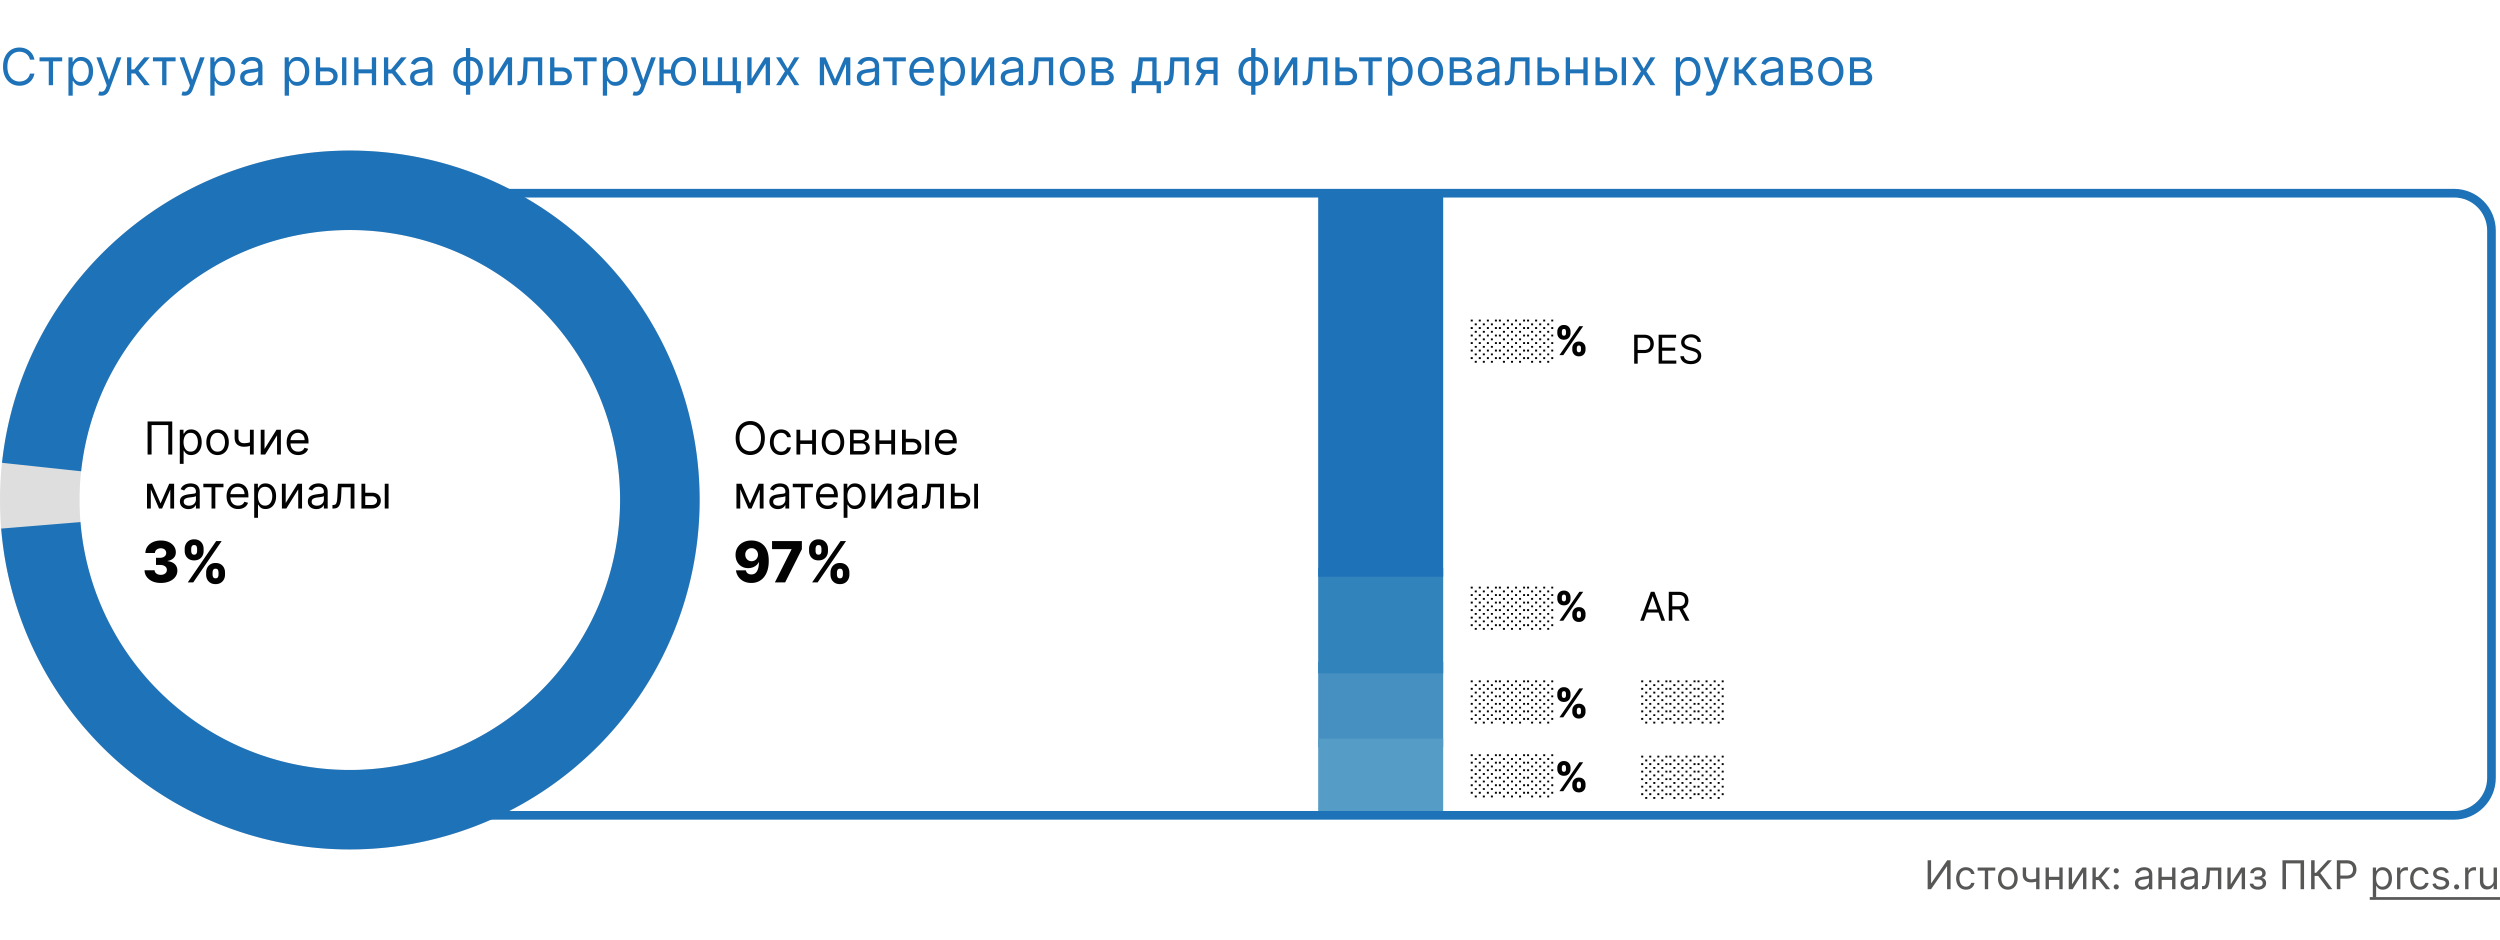<svg xmlns="http://www.w3.org/2000/svg" fill="none" viewBox="0 0 880 331"><rect x="0" y="0" width="880" height="331" fill="#333333" stroke="none"/><g clip-path="url(#clip0_203_110)"><path fill="#fff" d="M0 0h880v331H0z"/><path fill="#DEDEDE" d="M246.28 176c0 67.931-55.132 123-123.14 123C55.132 299 0 243.931 0 176S55.132 53 123.14 53c68.008 0 123.14 55.069 123.14 123zm-218.273 0c0 52.481 42.592 95.025 95.133 95.025s95.133-42.544 95.133-95.025c0-52.481-42.592-95.025-95.133-95.025-52.54 0-95.133 42.544-95.133 95.025z"/><path fill="#1E72B8" d="M.71 162.911a123.03 123.03 0 0 1 42.925-80.804 123.264 123.264 0 0 1 86.88-28.895 123.126 123.126 0 0 1 82.802 38.99 122.877 122.877 0 0 1 32.947 85.319 122.991 122.991 0 0 1-35.123 84.477 123.25 123.25 0 0 1-83.776 36.933A123.164 123.164 0 0 1 41.254 267.9a122.897 122.897 0 0 1-40.84-81.839l27.912-2.288a94.945 94.945 0 0 0 31.552 63.225 95.148 95.148 0 0 0 66.526 23.974 95.217 95.217 0 0 0 64.722-28.533 95.019 95.019 0 0 0 27.135-65.264 94.932 94.932 0 0 0-25.454-65.914 95.124 95.124 0 0 0-63.97-30.122 95.227 95.227 0 0 0-67.12 22.323 95.047 95.047 0 0 0-33.162 62.426L.71 162.911z"/><path fill="#468FC1" d="M464 233h44v30h-44v-30z"/><path fill="#559DC6" d="M464 260h44v27h-44v-27z"/><path fill="#3183BC" d="M464 200h44v37h-44v-37z"/><path fill="#1E72B8" d="M464 67h44v136h-44V67z"/><path fill="#1E72B8" fill-rule="evenodd" d="M863.819 69.52H169.226v-3.04h694.593c8.12 0 14.702 6.581 14.702 14.7V273.82c0 8.12-6.582 14.702-14.702 14.702H158v-3.042h705.819c6.44 0 11.66-5.22 11.66-11.66V81.18c0-6.439-5.22-11.66-11.66-11.66z" clip-rule="evenodd"/><path fill="#1E72B8" d="M12.12 21h-1.586a3.296 3.296 0 0 0-1.336-2.071 3.582 3.582 0 0 0-1.093-.537c-.4-.12-.818-.179-1.253-.179-.792 0-1.51.2-2.154.6-.64.402-1.148.992-1.528 1.771-.375.78-.562 1.737-.562 2.87 0 1.134.187 2.09.562 2.87.38.78.889 1.37 1.528 1.771.644.4 1.362.601 2.154.601.435 0 .853-.06 1.253-.179.4-.12.765-.296 1.093-.53a3.358 3.358 0 0 0 1.336-2.077h1.585a5.28 5.28 0 0 1-.652 1.795 4.91 4.91 0 0 1-1.176 1.349 5.151 5.151 0 0 1-1.579.837c-.58.192-1.2.288-1.86.288-1.116 0-2.11-.273-2.978-.818-.87-.546-1.554-1.321-2.052-2.327-.499-1.006-.748-2.199-.748-3.58 0-1.38.25-2.573.748-3.579.498-1.006 1.182-1.781 2.052-2.327.869-.545 1.862-.818 2.978-.818.66 0 1.28.096 1.86.288.584.191 1.11.473 1.58.843.468.367.86.814 1.175 1.343.316.524.533 1.123.652 1.796zM13.914 21.588v-1.406h7.977v1.406H18.67V30H17.16v-8.412h-3.247zM24.092 33.682v-13.5h1.457v1.56h.179c.11-.171.264-.388.46-.652.2-.269.486-.508.857-.716.375-.213.882-.32 1.521-.32.827 0 1.555.207 2.186.62.63.413 1.123 1 1.477 1.758.353.758.53 1.653.53 2.684 0 1.04-.177 1.942-.53 2.704-.354.759-.844 1.347-1.47 1.764-.627.414-1.35.62-2.167.62-.631 0-1.136-.104-1.515-.313-.38-.213-.672-.453-.876-.722a9.67 9.67 0 0 1-.473-.678H25.6v5.19h-1.508zm1.483-8.591c0 .741.108 1.395.326 1.962.217.563.534 1.004.952 1.323.418.316.929.473 1.534.473.63 0 1.157-.166 1.579-.498.426-.337.746-.788.959-1.355a5.318 5.318 0 0 0 .326-1.905c0-.69-.107-1.313-.32-1.867-.209-.558-.526-.999-.952-1.323-.422-.328-.953-.492-1.592-.492-.614 0-1.13.156-1.547.467-.417.306-.733.737-.946 1.29-.213.55-.32 1.192-.32 1.925zM35.68 33.682c-.255 0-.483-.022-.684-.064a1.804 1.804 0 0 1-.415-.115l.383-1.33c.367.094.69.128.972.103.281-.026.53-.152.748-.378.222-.221.424-.581.607-1.08l.281-.767-3.63-9.87h1.636l2.71 7.825h.103l2.71-7.824h1.636l-4.167 11.25c-.188.507-.42.927-.697 1.259a2.61 2.61 0 0 1-.965.748 2.977 2.977 0 0 1-1.228.243zM44.728 30v-9.818h1.509v4.27h.997l3.528-4.27h1.944l-3.964 4.73L52.758 30h-1.943l-3.222-4.142h-1.355V30h-1.509zM53.834 21.588v-1.406h7.977v1.406H58.59V30H57.08v-8.412h-3.247zM64.983 33.682c-.256 0-.484-.022-.684-.064a1.804 1.804 0 0 1-.415-.115l.383-1.33c.367.094.69.128.972.103.281-.026.53-.152.748-.378.221-.221.424-.581.607-1.08l.281-.767-3.63-9.87h1.636l2.71 7.825h.102l2.71-7.824h1.637l-4.168 11.25c-.187.507-.42.927-.696 1.259a2.61 2.61 0 0 1-.966.748 2.977 2.977 0 0 1-1.227.243zM74.031 33.682v-13.5h1.457v1.56h.18c.11-.171.264-.388.46-.652.2-.269.486-.508.856-.716.375-.213.882-.32 1.522-.32.826 0 1.555.207 2.186.62.63.413 1.122 1 1.476 1.758.354.758.53 1.653.53 2.684 0 1.04-.176 1.942-.53 2.704-.354.759-.844 1.347-1.47 1.764-.626.414-1.349.62-2.167.62-.63 0-1.136-.104-1.515-.313-.38-.213-.671-.453-.876-.722a9.704 9.704 0 0 1-.473-.678h-.127v5.19H74.03zm1.483-8.591c0 .741.109 1.395.326 1.962.217.563.535 1.004.952 1.323.418.316.93.473 1.534.473.631 0 1.158-.166 1.58-.498.425-.337.745-.788.958-1.355a5.318 5.318 0 0 0 .326-1.905c0-.69-.106-1.313-.32-1.867-.208-.558-.526-.999-.952-1.323-.422-.328-.952-.492-1.592-.492-.613 0-1.129.156-1.546.467-.418.306-.733.737-.946 1.29-.213.55-.32 1.192-.32 1.925zM87.889 30.23a3.99 3.99 0 0 1-1.694-.352 2.906 2.906 0 0 1-1.208-1.029c-.298-.451-.447-.997-.447-1.636 0-.562.11-1.018.332-1.368.222-.354.518-.63.888-.83.371-.201.78-.35 1.228-.448.451-.102.905-.183 1.361-.243.597-.077 1.08-.134 1.451-.173.375-.042.648-.113.818-.21.175-.099.263-.27.263-.512v-.051c0-.63-.173-1.12-.518-1.47-.341-.35-.859-.524-1.553-.524-.72 0-1.285.157-1.694.473-.41.315-.697.652-.863 1.01l-1.432-.512c.255-.596.596-1.061 1.023-1.393.43-.337.899-.571 1.406-.703a5.837 5.837 0 0 1 1.508-.205c.316 0 .678.038 1.087.115.413.072.812.224 1.195.454.388.23.71.577.965 1.042.256.464.384 1.086.384 1.866V30h-1.508v-1.33h-.077a2.655 2.655 0 0 1-.512.684c-.238.243-.556.45-.952.62-.396.17-.88.256-1.451.256zm.23-1.355c.597 0 1.1-.117 1.509-.352a2.393 2.393 0 0 0 1.252-2.077v-1.38c-.063.076-.204.146-.421.21-.213.06-.46.113-.742.16a33.763 33.763 0 0 1-1.445.192 5.772 5.772 0 0 0-1.099.25c-.337.11-.61.278-.818.504-.205.222-.307.524-.307.908 0 .524.194.92.582 1.189.392.264.888.396 1.49.396zM100.205 33.682v-13.5h1.457v1.56h.179c.111-.171.264-.388.46-.652.201-.269.486-.508.857-.716.375-.213.882-.32 1.521-.32.827 0 1.556.207 2.186.62.631.413 1.123 1 1.477 1.758.354.758.531 1.653.531 2.684 0 1.04-.177 1.942-.531 2.704-.354.759-.844 1.347-1.47 1.764-.627.414-1.349.62-2.167.62-.631 0-1.136-.104-1.515-.313-.379-.213-.671-.453-.876-.722a9.952 9.952 0 0 1-.473-.678h-.128v5.19h-1.508zm1.483-8.591c0 .741.109 1.395.326 1.962.217.563.535 1.004.952 1.323.418.316.929.473 1.534.473.631 0 1.157-.166 1.579-.498.426-.337.746-.788.959-1.355a5.325 5.325 0 0 0 .326-1.905c0-.69-.107-1.313-.32-1.867-.208-.558-.526-.999-.952-1.323-.422-.328-.952-.492-1.592-.492-.613 0-1.129.156-1.547.467-.417.306-.732.737-.946 1.29-.213.55-.319 1.192-.319 1.925zM112.478 23.736h2.812c1.151 0 2.031.292 2.64.875.609.584.914 1.324.914 2.218 0 .589-.136 1.123-.409 1.605a2.968 2.968 0 0 1-1.202 1.144c-.528.281-1.176.422-1.943.422h-4.116v-9.818h1.508v8.412h2.608c.597 0 1.087-.158 1.47-.473a1.5 1.5 0 0 0 .576-1.215c0-.52-.192-.944-.576-1.272-.383-.328-.873-.492-1.47-.492h-2.812v-1.406zM120.404 30v-9.818h1.508V30h-1.508zM131.245 24.4v1.407h-5.421V24.4h5.421zm-5.063-4.218V30h-1.508v-9.818h1.508zm6.213 0V30h-1.508v-9.818h1.508zM135.15 30v-9.818h1.509v4.27h.997l3.528-4.27h1.943l-3.963 4.73L143.179 30h-1.944l-3.221-4.142h-1.355V30h-1.509zM147.707 30.23a3.993 3.993 0 0 1-1.694-.352 2.91 2.91 0 0 1-1.208-1.029c-.298-.451-.447-.997-.447-1.636 0-.562.111-1.018.332-1.368.222-.354.518-.63.889-.83.371-.201.78-.35 1.227-.448.452-.102.906-.183 1.362-.243a60.24 60.24 0 0 1 1.451-.173c.375-.042.647-.113.818-.21.174-.099.262-.27.262-.512v-.051c0-.63-.173-1.12-.518-1.47-.341-.35-.859-.524-1.553-.524-.72 0-1.285.157-1.694.473-.409.315-.697.652-.863 1.01l-1.432-.512c.256-.596.597-1.061 1.023-1.393a3.83 3.83 0 0 1 1.406-.703 5.84 5.84 0 0 1 1.509-.205c.315 0 .677.038 1.086.115a3.48 3.48 0 0 1 1.196.454c.387.23.709.577.965 1.042.256.464.383 1.086.383 1.866V30h-1.508v-1.33h-.077c-.102.213-.273.441-.511.684-.239.243-.556.45-.953.62-.396.17-.88.256-1.451.256zm.23-1.355c.597 0 1.1-.117 1.509-.352a2.396 2.396 0 0 0 1.253-2.077v-1.38c-.064.076-.205.146-.422.21-.213.06-.46.113-.742.16a33.223 33.223 0 0 1-1.444.192 5.78 5.78 0 0 0-1.1.25 1.9 1.9 0 0 0-.818.504c-.204.222-.307.524-.307.908 0 .524.194.92.582 1.189.392.264.889.396 1.489.396zM164.012 33.35V16.91h1.508v16.44h-1.508zm0-3.146c-.665 0-1.27-.119-1.815-.357a4.059 4.059 0 0 1-1.407-1.03 4.726 4.726 0 0 1-.907-1.604 6.363 6.363 0 0 1-.32-2.071c0-.767.107-1.462.32-2.084a4.715 4.715 0 0 1 .907-1.61c.392-.448.861-.791 1.407-1.03a4.41 4.41 0 0 1 1.815-.364h.46v10.15h-.46zm0-1.355h.256v-7.44h-.256c-.503 0-.94.102-1.31.307-.371.2-.678.475-.921.825a3.77 3.77 0 0 0-.537 1.188 5.654 5.654 0 0 0-.172 1.413c0 .656.104 1.266.313 1.828.209.563.53 1.017.965 1.362.435.345.989.517 1.662.517zm1.508 1.355h-.46v-10.15h.46c.665 0 1.27.121 1.816.364a3.958 3.958 0 0 1 1.406 1.03c.392.447.695.984.908 1.61.213.622.319 1.317.319 2.084 0 .759-.106 1.449-.319 2.071a4.728 4.728 0 0 1-.908 1.604 4.064 4.064 0 0 1-1.406 1.03 4.486 4.486 0 0 1-1.816.357zm0-1.355c.508 0 .944-.098 1.311-.294.371-.2.675-.473.914-.818.243-.35.422-.745.537-1.189a5.45 5.45 0 0 0 .179-1.406c0-.656-.105-1.268-.313-1.834a3.093 3.093 0 0 0-.966-1.375c-.434-.35-.988-.524-1.662-.524h-.255v7.44h.255zM173.784 27.776l4.73-7.594h1.738V30h-1.508v-7.594L174.039 30h-1.764v-9.818h1.509v7.594zM182.146 30v-1.406h.358c.294 0 .539-.058.735-.173.196-.12.354-.326.473-.62.124-.298.217-.711.281-1.24.069-.533.118-1.21.147-2.033l.179-4.346h6.546V30h-1.509v-8.412h-3.605l-.153 3.503a15.826 15.826 0 0 1-.218 2.128c-.106.61-.27 1.121-.492 1.534a2.252 2.252 0 0 1-.869.934c-.362.209-.816.313-1.362.313h-.511zM194.937 23.736h2.812c1.151 0 2.031.292 2.64.875.609.584.914 1.324.914 2.218 0 .589-.136 1.123-.409 1.605a2.968 2.968 0 0 1-1.202 1.144c-.528.281-1.176.422-1.943.422h-4.116v-9.818h1.508v8.412h2.608c.597 0 1.087-.158 1.47-.473a1.5 1.5 0 0 0 .576-1.215c0-.52-.192-.944-.576-1.272-.383-.328-.873-.492-1.47-.492h-2.812v-1.406zM202.017 21.588v-1.406h7.978v1.406h-3.222V30h-1.508v-8.412h-3.248zM212.195 33.682v-13.5h1.458v1.56h.178c.111-.171.265-.388.461-.652.2-.269.486-.508.856-.716.375-.213.882-.32 1.522-.32.826 0 1.555.207 2.186.62.63.413 1.123 1 1.476 1.758.354.758.531 1.653.531 2.684 0 1.04-.177 1.942-.531 2.704-.353.759-.844 1.347-1.47 1.764-.626.414-1.349.62-2.167.62-.631 0-1.136-.104-1.515-.313-.379-.213-.671-.453-.876-.722a9.952 9.952 0 0 1-.473-.678h-.127v5.19h-1.509zm1.483-8.591c0 .741.109 1.395.326 1.962.217.563.535 1.004.952 1.323.418.316.929.473 1.535.473.63 0 1.157-.166 1.578-.498.427-.337.746-.788.959-1.355.218-.571.326-1.206.326-1.905 0-.69-.106-1.313-.319-1.867-.209-.558-.527-.999-.953-1.323-.422-.328-.952-.492-1.591-.492-.614 0-1.13.156-1.547.467-.418.306-.733.737-.946 1.29-.213.55-.32 1.192-.32 1.925zM223.784 33.682c-.256 0-.484-.022-.684-.064a1.82 1.82 0 0 1-.416-.115l.384-1.33c.366.094.69.128.972.103.281-.026.53-.152.747-.378.222-.221.424-.581.608-1.08l.281-.767-3.631-9.87h1.637l2.71 7.825h.102l2.71-7.824h1.637l-4.168 11.25c-.187.507-.42.927-.697 1.259a2.605 2.605 0 0 1-.965.748 2.975 2.975 0 0 1-1.227.243zM237.536 24.477v1.407h-5.19v-1.407h5.19zm-3.912-4.295V30h-1.508v-9.818h1.508zm6.929 10.023c-.886 0-1.664-.211-2.333-.633-.664-.422-1.184-1.012-1.559-1.77-.371-.76-.556-1.646-.556-2.66 0-1.023.185-1.915.556-2.678.375-.763.895-1.355 1.559-1.777.669-.422 1.447-.633 2.333-.633.887 0 1.662.21 2.327.633.669.422 1.189 1.014 1.56 1.777.375.763.562 1.655.562 2.678 0 1.014-.187 1.9-.562 2.66-.371.758-.891 1.348-1.56 1.77-.665.422-1.44.633-2.327.633zm0-1.356c.674 0 1.228-.172 1.662-.517.435-.346.757-.8.966-1.362a5.231 5.231 0 0 0 .313-1.828c0-.656-.105-1.268-.313-1.834a3.093 3.093 0 0 0-.966-1.375c-.434-.35-.988-.524-1.662-.524-.673 0-1.227.175-1.662.524-.434.35-.756.808-.965 1.375a5.261 5.261 0 0 0-.313 1.834c0 .656.104 1.266.313 1.828.209.563.531 1.017.965 1.362.435.345.989.517 1.662.517zM260.855 28.594l-.179 4.218h-1.56V30h-1.278v-1.406h3.017zm-13.398-8.412h1.508v8.412h3.708v-8.412h1.508v8.412h3.708v-8.412h1.508V30h-11.94v-9.818zM264.557 27.776l4.73-7.594h1.739V30h-1.509v-7.594L264.813 30h-1.764v-9.818h1.508v7.594zM274.914 20.182l2.352 4.014 2.352-4.014h1.739l-3.17 4.909 3.17 4.909h-1.739l-2.352-3.81-2.352 3.81h-1.739l3.12-4.91-3.12-4.908h1.739zM293.941 27.954l3.427-7.772h1.431L294.555 30h-1.227l-4.168-9.818h1.406l3.375 7.773zm-3.86-7.772V30h-1.509v-9.818h1.509zM297.802 30v-9.818h1.509V30h-1.509zM304.961 30.23a3.99 3.99 0 0 1-1.694-.352 2.91 2.91 0 0 1-1.208-1.029c-.298-.451-.447-.997-.447-1.636 0-.562.111-1.018.332-1.368.222-.354.518-.63.889-.83.37-.201.78-.35 1.227-.448.452-.102.906-.183 1.362-.243a60.24 60.24 0 0 1 1.451-.173c.375-.042.647-.113.818-.21.174-.099.262-.27.262-.512v-.051c0-.63-.173-1.12-.518-1.47-.341-.35-.859-.524-1.553-.524-.72 0-1.285.157-1.694.473-.409.315-.697.652-.863 1.01l-1.432-.512c.256-.596.597-1.061 1.023-1.393a3.83 3.83 0 0 1 1.406-.703 5.834 5.834 0 0 1 1.509-.205c.315 0 .677.038 1.086.115a3.48 3.48 0 0 1 1.196.454c.387.23.709.577.965 1.042.255.464.383 1.086.383 1.866V30h-1.508v-1.33h-.077c-.102.213-.273.441-.511.684-.239.243-.556.45-.953.62-.396.17-.88.256-1.451.256zm.23-1.355c.597 0 1.1-.117 1.509-.352a2.396 2.396 0 0 0 1.253-2.077v-1.38c-.064.076-.205.146-.422.21-.213.06-.46.113-.742.16a33.93 33.93 0 0 1-1.444.192 5.78 5.78 0 0 0-1.1.25 1.9 1.9 0 0 0-.818.504c-.204.222-.307.524-.307.908 0 .524.194.92.582 1.189.392.264.889.396 1.489.396zM310.879 21.588v-1.406h7.977v1.406h-3.222V30h-1.508v-8.412h-3.247zM324.663 30.204c-.946 0-1.762-.208-2.448-.626a4.205 4.205 0 0 1-1.579-1.764c-.366-.759-.55-1.64-.55-2.646s.184-1.892.55-2.66c.371-.77.887-1.372 1.547-1.802.665-.435 1.44-.652 2.327-.652a4.66 4.66 0 0 1 1.515.256c.498.17.952.447 1.361.83.409.38.735.883.978 1.51.243.626.365 1.397.365 2.313v.64h-7.569v-1.305h6.034c0-.554-.11-1.048-.332-1.483a2.5 2.5 0 0 0-.933-1.029c-.401-.251-.874-.377-1.419-.377-.601 0-1.121.15-1.56.448a2.937 2.937 0 0 0-1.003 1.15c-.235.473-.352.98-.352 1.521v.87c0 .741.128 1.37.384 1.885.259.512.62.902 1.08 1.17.46.264.995.396 1.604.396.396 0 .754-.055 1.074-.166.324-.115.603-.285.837-.511.235-.23.416-.516.544-.857l1.457.41a3.228 3.228 0 0 1-.773 1.303c-.363.371-.81.66-1.343.87-.532.204-1.131.306-1.796.306zM331.023 33.682v-13.5h1.458v1.56h.179c.11-.171.264-.388.46-.652.2-.269.486-.508.856-.716.375-.213.882-.32 1.522-.32.826 0 1.555.207 2.186.62.63.413 1.123 1 1.476 1.758.354.758.531 1.653.531 2.684 0 1.04-.177 1.942-.531 2.704-.353.759-.843 1.347-1.47 1.764-.626.414-1.349.62-2.167.62-.63 0-1.135-.104-1.515-.313-.379-.213-.671-.453-.875-.722a9.276 9.276 0 0 1-.473-.678h-.128v5.19h-1.509zm1.483-8.591c0 .741.109 1.395.326 1.962.218.563.535 1.004.953 1.323.417.316.929.473 1.534.473.63 0 1.157-.166 1.579-.498.426-.337.745-.788.958-1.355.218-.571.326-1.206.326-1.905 0-.69-.106-1.313-.319-1.867-.209-.558-.527-.999-.953-1.323-.422-.328-.952-.492-1.591-.492-.614 0-1.13.156-1.547.467-.418.306-.733.737-.946 1.29-.213.55-.32 1.192-.32 1.925zM343.501 27.776l4.73-7.594h1.738V30h-1.508v-7.594L343.756 30h-1.764v-9.818h1.509v7.594zM355.621 30.23a3.985 3.985 0 0 1-1.693-.352 2.908 2.908 0 0 1-1.209-1.029c-.298-.451-.447-.997-.447-1.636 0-.562.111-1.018.332-1.368.222-.354.518-.63.889-.83.371-.201.78-.35 1.227-.448.452-.102.906-.183 1.362-.243a60.24 60.24 0 0 1 1.451-.173c.375-.042.647-.113.818-.21.175-.099.262-.27.262-.512v-.051c0-.63-.173-1.12-.518-1.47-.341-.35-.858-.524-1.553-.524-.72 0-1.285.157-1.694.473-.409.315-.697.652-.863 1.01l-1.432-.512c.256-.596.597-1.061 1.023-1.393a3.83 3.83 0 0 1 1.406-.703 5.84 5.84 0 0 1 1.509-.205c.315 0 .677.038 1.086.115a3.48 3.48 0 0 1 1.196.454c.388.23.709.577.965 1.042.256.464.383 1.086.383 1.866V30h-1.508v-1.33h-.077a2.638 2.638 0 0 1-.511.684c-.239.243-.556.45-.953.62-.396.17-.88.256-1.451.256zm.231-1.355c.596 0 1.099-.117 1.508-.352a2.39 2.39 0 0 0 .933-.907c.213-.371.32-.76.32-1.17v-1.38c-.064.076-.205.146-.422.21-.213.06-.46.113-.741.16a34 34 0 0 1-1.445.192 5.752 5.752 0 0 0-1.099.25c-.337.11-.61.278-.819.504-.204.222-.306.524-.306.908 0 .524.193.92.581 1.189.392.264.889.396 1.49.396zM362.005 30v-1.406h.358c.294 0 .54-.058.736-.173.196-.12.353-.326.473-.62.123-.298.217-.711.281-1.24.068-.533.117-1.21.147-2.033l.179-4.346h6.545V30h-1.508v-8.412h-3.605l-.154 3.503a15.838 15.838 0 0 1-.217 2.128c-.107.61-.271 1.121-.492 1.534-.218.414-.507.725-.87.934-.362.209-.816.313-1.361.313h-.512zM377.481 30.204c-.887 0-1.664-.21-2.333-.632-.665-.422-1.185-1.012-1.56-1.77-.371-.76-.556-1.646-.556-2.66 0-1.023.185-1.915.556-2.678.375-.763.895-1.355 1.56-1.777.669-.422 1.446-.633 2.333-.633.886 0 1.662.21 2.326.633.669.422 1.189 1.014 1.56 1.777.375.763.563 1.655.563 2.678 0 1.014-.188 1.9-.563 2.66-.371.758-.891 1.348-1.56 1.77-.664.422-1.44.633-2.326.633zm0-1.355c.673 0 1.227-.172 1.662-.517.434-.346.756-.8.965-1.362a5.208 5.208 0 0 0 .313-1.828c0-.656-.104-1.268-.313-1.834a3.099 3.099 0 0 0-.965-1.375c-.435-.35-.989-.524-1.662-.524-.674 0-1.228.175-1.662.524-.435.35-.757.808-.965 1.375a5.262 5.262 0 0 0-.314 1.834c0 .656.105 1.266.314 1.828.208.563.53 1.017.965 1.362.434.345.988.517 1.662.517zM384.232 30v-9.818h4.014c1.057 0 1.897.238 2.519.716.622.477.933 1.108.933 1.892 0 .596-.177 1.059-.53 1.387-.354.324-.808.543-1.362.658.362.051.714.18 1.055.384.345.204.63.485.856.843.226.354.339.789.339 1.304 0 .503-.128.953-.383 1.35-.256.395-.623.709-1.1.939-.477.23-1.048.345-1.713.345h-4.628zm1.432-1.38h3.196c.52 0 .927-.124 1.221-.371.294-.248.441-.584.441-1.01 0-.508-.147-.906-.441-1.196-.294-.294-.701-.44-1.221-.44h-3.196v3.016zm0-4.322h2.582c.405 0 .753-.055 1.042-.166a1.47 1.47 0 0 0 .665-.486c.158-.213.237-.464.237-.754 0-.413-.173-.737-.518-.972-.345-.238-.82-.358-1.426-.358h-2.582v2.736zM398.354 32.813v-4.22h.818c.2-.208.373-.434.518-.677.145-.243.27-.53.377-.863.111-.336.204-.745.281-1.227.077-.486.145-1.072.205-1.758l.332-3.886h6.239v8.412h1.508v4.218h-1.508V30h-7.262v2.813h-1.508zm2.531-4.22h4.73v-7.005h-3.324l-.255 2.48a27.784 27.784 0 0 1-.397 2.691c-.157.767-.409 1.379-.754 1.835zM409.765 30v-1.406h.358c.294 0 .539-.058.735-.173.196-.12.354-.326.473-.62.124-.298.218-.711.282-1.24.068-.533.117-1.21.147-2.033l.179-4.346h6.545V30h-1.509v-8.412h-3.605l-.153 3.503a16.003 16.003 0 0 1-.217 2.128c-.107.61-.271 1.121-.493 1.534a2.252 2.252 0 0 1-.869.934c-.362.209-.816.313-1.361.313h-.512zM427.158 30v-8.438h-2.608c-.588 0-1.05.137-1.387.41-.337.272-.505.647-.505 1.125 0 .468.151.837.454 1.105.307.269.726.403 1.259.403h3.171v1.406h-3.171c-.665 0-1.238-.117-1.719-.351a2.572 2.572 0 0 1-1.113-1.004c-.26-.439-.389-.959-.389-1.56 0-.605.136-1.124.409-1.56a2.65 2.65 0 0 1 1.169-1.003c.512-.234 1.119-.351 1.822-.351h4.04V30h-1.432zm-6.545 0l2.787-4.884h1.636L422.249 30h-1.636zM440.41 33.35V16.91h1.509v16.44h-1.509zm0-3.146c-.664 0-1.27-.119-1.815-.357a4.064 4.064 0 0 1-1.406-1.03 4.728 4.728 0 0 1-.908-1.604 6.363 6.363 0 0 1-.32-2.071c0-.767.107-1.462.32-2.084a4.717 4.717 0 0 1 .908-1.61c.392-.448.861-.791 1.406-1.03a4.413 4.413 0 0 1 1.815-.364h.461v10.15h-.461zm0-1.355h.256v-7.44h-.256c-.503 0-.939.102-1.31.307-.371.2-.678.475-.92.825a3.77 3.77 0 0 0-.537 1.188 5.654 5.654 0 0 0-.173 1.413c0 .656.104 1.266.313 1.828.209.563.531 1.017.965 1.362.435.345.989.517 1.662.517zm1.509 1.355h-.46v-10.15h.46c.665 0 1.27.121 1.815.364a3.95 3.95 0 0 1 1.406 1.03c.392.447.695.984.908 1.61.213.622.32 1.317.32 2.084 0 .759-.107 1.449-.32 2.071a4.728 4.728 0 0 1-.908 1.604c-.392.444-.86.787-1.406 1.03a4.478 4.478 0 0 1-1.815.357zm0-1.355c.507 0 .944-.098 1.31-.294.371-.2.676-.473.914-.818.243-.35.422-.745.537-1.189.12-.447.179-.916.179-1.406 0-.656-.104-1.268-.313-1.834a3.099 3.099 0 0 0-.965-1.375c-.435-.35-.989-.524-1.662-.524h-.256v7.44h.256zM450.182 27.776l4.73-7.594h1.739V30h-1.509v-7.594L450.438 30h-1.764v-9.818h1.508v7.594zM458.545 30v-1.406h.358c.294 0 .539-.058.735-.173.196-.12.353-.326.473-.62.123-.298.217-.711.281-1.24.068-.533.117-1.21.147-2.033l.179-4.346h6.545V30h-1.508v-8.412h-3.605l-.154 3.503a15.838 15.838 0 0 1-.217 2.128c-.107.61-.271 1.121-.492 1.534-.218.414-.507.725-.87.934-.362.209-.816.313-1.361.313h-.511zM471.335 23.736h2.813c1.15 0 2.03.292 2.639.875.61.584.915 1.324.915 2.218 0 .589-.137 1.123-.41 1.605-.272.477-.673.859-1.201 1.144-.529.281-1.176.422-1.943.422h-4.117v-9.818h1.509v8.412h2.608c.596 0 1.086-.158 1.47-.473.383-.316.575-.72.575-1.215 0-.52-.192-.944-.575-1.272-.384-.328-.874-.492-1.47-.492h-2.813v-1.406zM478.416 21.588v-1.406h7.977v1.406h-3.221V30h-1.509v-8.412h-3.247zM488.594 33.682v-13.5h1.457v1.56h.179c.111-.171.264-.388.46-.652.2-.269.486-.508.857-.716.375-.213.882-.32 1.521-.32.827 0 1.555.207 2.186.62.631.413 1.123 1 1.477 1.758.353.758.53 1.653.53 2.684 0 1.04-.177 1.942-.53 2.704-.354.759-.844 1.347-1.471 1.764-.626.414-1.348.62-2.166.62-.631 0-1.136-.104-1.515-.313-.38-.213-.672-.453-.876-.722a9.602 9.602 0 0 1-.473-.678h-.128v5.19h-1.508zm1.483-8.591c0 .741.108 1.395.326 1.962.217.563.534 1.004.952 1.323.418.316.929.473 1.534.473.631 0 1.157-.166 1.579-.498.426-.337.746-.788.959-1.355a5.325 5.325 0 0 0 .326-1.905c0-.69-.107-1.313-.32-1.867-.209-.558-.526-.999-.952-1.323-.422-.328-.953-.492-1.592-.492-.614 0-1.129.156-1.547.467-.417.306-.733.737-.946 1.29-.213.55-.319 1.192-.319 1.925zM503.551 30.204c-.886 0-1.664-.21-2.333-.632-.665-.422-1.185-1.012-1.56-1.77-.371-.76-.556-1.646-.556-2.66 0-1.023.185-1.915.556-2.678.375-.763.895-1.355 1.56-1.777.669-.422 1.447-.633 2.333-.633.886 0 1.662.21 2.327.633.669.422 1.189 1.014 1.559 1.777.375.763.563 1.655.563 2.678 0 1.014-.188 1.9-.563 2.66-.37.758-.89 1.348-1.559 1.77-.665.422-1.441.633-2.327.633zm0-1.355c.673 0 1.227-.172 1.662-.517.435-.346.756-.8.965-1.362a5.208 5.208 0 0 0 .313-1.828c0-.656-.104-1.268-.313-1.834a3.091 3.091 0 0 0-.965-1.375c-.435-.35-.989-.524-1.662-.524-.673 0-1.227.175-1.662.524-.435.35-.756.808-.965 1.375a5.261 5.261 0 0 0-.313 1.834c0 .656.104 1.266.313 1.828.209.563.53 1.017.965 1.362.435.345.989.517 1.662.517zM510.303 30v-9.818h4.014c1.057 0 1.896.238 2.518.716.622.477.933 1.108.933 1.892 0 .596-.176 1.059-.53 1.387-.354.324-.808.543-1.362.658.363.051.714.18 1.055.384.345.204.631.485.857.843.226.354.338.789.338 1.304 0 .503-.127.953-.383 1.35-.256.395-.622.709-1.1.939-.477.23-1.048.345-1.713.345h-4.627zm1.431-1.38h3.196c.52 0 .927-.124 1.221-.371.294-.248.441-.584.441-1.01 0-.508-.147-.906-.441-1.196-.294-.294-.701-.44-1.221-.44h-3.196v3.016zm0-4.322h2.583c.405 0 .752-.055 1.042-.166.289-.115.511-.277.664-.486.158-.213.237-.464.237-.754 0-.413-.173-.737-.518-.972-.345-.238-.82-.358-1.425-.358h-2.583v2.736zM523.299 30.23a3.99 3.99 0 0 1-1.694-.352 2.91 2.91 0 0 1-1.208-1.029c-.298-.451-.447-.997-.447-1.636 0-.562.111-1.018.332-1.368.222-.354.518-.63.889-.83.37-.201.779-.35 1.227-.448.452-.102.905-.183 1.361-.243a61.472 61.472 0 0 1 1.451-.173c.375-.042.648-.113.819-.21.174-.099.262-.27.262-.512v-.051c0-.63-.173-1.12-.518-1.47-.341-.35-.859-.524-1.553-.524-.721 0-1.285.157-1.694.473-.409.315-.697.652-.863 1.01l-1.432-.512c.256-.596.597-1.061 1.023-1.393a3.83 3.83 0 0 1 1.406-.703 5.834 5.834 0 0 1 1.509-.205c.315 0 .677.038 1.086.115.413.072.812.224 1.195.454.388.23.71.577.966 1.042.255.464.383 1.086.383 1.866V30h-1.508v-1.33h-.077c-.102.213-.273.441-.511.684-.239.243-.557.45-.953.62-.396.17-.88.256-1.451.256zm.23-1.355c.597 0 1.1-.117 1.509-.352a2.396 2.396 0 0 0 1.253-2.077v-1.38c-.064.076-.205.146-.422.21-.213.06-.46.113-.742.16a33.292 33.292 0 0 1-1.444.192 5.78 5.78 0 0 0-1.1.25 1.9 1.9 0 0 0-.818.504c-.204.222-.307.524-.307.908 0 .524.194.92.582 1.189.392.264.888.396 1.489.396zM529.683 30v-1.406h.358c.294 0 .539-.058.735-.173.196-.12.354-.326.473-.62.124-.298.218-.711.282-1.24.068-.533.117-1.21.147-2.033l.179-4.346h6.545V30h-1.509v-8.412h-3.605l-.153 3.503a16.003 16.003 0 0 1-.217 2.128c-.107.61-.271 1.121-.493 1.534a2.252 2.252 0 0 1-.869.934c-.362.209-.816.313-1.361.313h-.512zM542.474 23.736h2.812c1.151 0 2.031.292 2.64.875.61.584.914 1.324.914 2.218 0 .589-.136 1.123-.409 1.605a2.968 2.968 0 0 1-1.202 1.144c-.528.281-1.176.422-1.943.422h-4.116v-9.818h1.508v8.412h2.608c.597 0 1.087-.158 1.47-.473a1.5 1.5 0 0 0 .576-1.215c0-.52-.192-.944-.576-1.272-.383-.328-.873-.492-1.47-.492h-2.812v-1.406zM557.708 24.4v1.407h-5.421V24.4h5.421zm-5.063-4.218V30h-1.508v-9.818h1.508zm6.213 0V30h-1.508v-9.818h1.508zM562.917 23.736h2.813c1.15 0 2.03.292 2.64.875.609.584.914 1.324.914 2.218 0 .589-.137 1.123-.41 1.605-.272.477-.673.859-1.201 1.144-.529.281-1.176.422-1.943.422h-4.117v-9.818h1.509v8.412h2.608c.596 0 1.086-.158 1.47-.473.383-.316.575-.72.575-1.215 0-.52-.192-.944-.575-1.272-.384-.328-.874-.492-1.47-.492h-2.813v-1.406zM570.843 30v-9.818h1.509V30h-1.509zM576.238 20.182l2.352 4.014 2.353-4.014h1.738l-3.17 4.909 3.17 4.909h-1.738l-2.353-3.81-2.352 3.81h-1.739l3.12-4.91-3.12-4.908h1.739zM589.896 33.682v-13.5h1.458v1.56h.179c.11-.171.264-.388.46-.652.2-.269.486-.508.856-.716.375-.213.883-.32 1.522-.32.826 0 1.555.207 2.186.62.631.413 1.123 1 1.476 1.758.354.758.531 1.653.531 2.684 0 1.04-.177 1.942-.531 2.704-.353.759-.843 1.347-1.47 1.764-.626.414-1.349.62-2.167.62-.63 0-1.135-.104-1.515-.313-.379-.213-.671-.453-.875-.722a9.276 9.276 0 0 1-.473-.678h-.128v5.19h-1.509zm1.483-8.591c0 .741.109 1.395.326 1.962.218.563.535 1.004.953 1.323.417.316.929.473 1.534.473.63 0 1.157-.166 1.579-.498.426-.337.745-.788.958-1.355.218-.571.326-1.206.326-1.905 0-.69-.106-1.313-.319-1.867-.209-.558-.526-.999-.953-1.323-.421-.328-.952-.492-1.591-.492-.614 0-1.129.156-1.547.467-.418.306-.733.737-.946 1.29-.213.55-.32 1.192-.32 1.925zM601.485 33.682c-.256 0-.484-.022-.684-.064a1.792 1.792 0 0 1-.415-.115l.383-1.33c.367.094.691.128.972.103.281-.026.53-.152.748-.378.221-.221.424-.581.607-1.08l.281-.767-3.631-9.87h1.637l2.71 7.825h.102l2.711-7.824h1.636l-4.168 11.25c-.187.507-.419.927-.696 1.259a2.609 2.609 0 0 1-.966.748 2.975 2.975 0 0 1-1.227.243zM610.533 30v-9.818h1.509v4.27h.997l3.528-4.27h1.943l-3.963 4.73L618.561 30h-1.943l-3.221-4.142h-1.355V30h-1.509zM623.09 30.23a3.99 3.99 0 0 1-1.694-.352 2.91 2.91 0 0 1-1.208-1.029c-.298-.451-.447-.997-.447-1.636 0-.562.111-1.018.332-1.368.222-.354.518-.63.889-.83.37-.201.779-.35 1.227-.448.452-.102.905-.183 1.361-.243a61.472 61.472 0 0 1 1.451-.173c.375-.042.648-.113.819-.21.174-.099.262-.27.262-.512v-.051c0-.63-.173-1.12-.518-1.47-.341-.35-.859-.524-1.553-.524-.72 0-1.285.157-1.694.473-.409.315-.697.652-.863 1.01l-1.432-.512c.256-.596.597-1.061 1.023-1.393a3.83 3.83 0 0 1 1.406-.703 5.834 5.834 0 0 1 1.509-.205c.315 0 .677.038 1.086.115.413.072.812.224 1.195.454.388.23.71.577.966 1.042.255.464.383 1.086.383 1.866V30h-1.508v-1.33h-.077c-.102.213-.273.441-.511.684-.239.243-.556.45-.953.62-.396.17-.88.256-1.451.256zm.23-1.355c.597 0 1.1-.117 1.509-.352a2.396 2.396 0 0 0 1.253-2.077v-1.38c-.064.076-.205.146-.422.21-.213.06-.46.113-.742.16a33.93 33.93 0 0 1-1.444.192 5.78 5.78 0 0 0-1.1.25 1.9 1.9 0 0 0-.818.504c-.204.222-.307.524-.307.908 0 .524.194.92.582 1.189.392.264.888.396 1.489.396zM630.344 30v-9.818h4.014c1.057 0 1.896.238 2.518.716.622.477.934 1.108.934 1.892 0 .596-.177 1.059-.531 1.387-.354.324-.808.543-1.362.658.363.051.714.18 1.055.384.345.204.631.485.857.843.226.354.338.789.338 1.304 0 .503-.127.953-.383 1.35-.256.395-.622.709-1.099.939-.478.23-1.049.345-1.714.345h-4.627zm1.431-1.38h3.196c.52 0 .927-.124 1.221-.371.294-.248.441-.584.441-1.01 0-.508-.147-.906-.441-1.196-.294-.294-.701-.44-1.221-.44h-3.196v3.016zm0-4.322h2.583c.405 0 .752-.055 1.042-.166.289-.115.511-.277.664-.486.158-.213.237-.464.237-.754 0-.413-.173-.737-.518-.972-.345-.238-.82-.358-1.425-.358h-2.583v2.736zM644.44 30.204c-.887 0-1.664-.21-2.333-.632-.665-.422-1.185-1.012-1.56-1.77-.371-.76-.556-1.646-.556-2.66 0-1.023.185-1.915.556-2.678.375-.763.895-1.355 1.56-1.777.669-.422 1.446-.633 2.333-.633.886 0 1.662.21 2.326.633.669.422 1.189 1.014 1.56 1.777.375.763.562 1.655.562 2.678 0 1.014-.187 1.9-.562 2.66-.371.758-.891 1.348-1.56 1.77-.664.422-1.44.633-2.326.633zm0-1.355c.673 0 1.227-.172 1.662-.517.434-.346.756-.8.965-1.362a5.208 5.208 0 0 0 .313-1.828c0-.656-.104-1.268-.313-1.834a3.099 3.099 0 0 0-.965-1.375c-.435-.35-.989-.524-1.662-.524-.674 0-1.228.175-1.662.524-.435.35-.757.808-.966 1.375a5.285 5.285 0 0 0-.313 1.834c0 .656.105 1.266.313 1.828.209.563.531 1.017.966 1.362.434.345.988.517 1.662.517zM651.191 30v-9.818h4.014c1.057 0 1.897.238 2.519.716.622.477.933 1.108.933 1.892 0 .596-.177 1.059-.53 1.387-.354.324-.808.543-1.362.658.362.051.714.18 1.055.384.345.204.63.485.856.843.226.354.339.789.339 1.304 0 .503-.128.953-.383 1.35-.256.395-.623.709-1.1.939-.477.23-1.048.345-1.713.345h-4.628zm1.432-1.38h3.196c.52 0 .927-.124 1.221-.371.294-.248.441-.584.441-1.01 0-.508-.147-.906-.441-1.196-.294-.294-.701-.44-1.221-.44h-3.196v3.016zm0-4.322h2.582c.405 0 .753-.055 1.042-.166a1.47 1.47 0 0 0 .665-.486c.158-.213.237-.464.237-.754 0-.413-.173-.737-.518-.972-.345-.238-.82-.358-1.426-.358h-2.582v2.736z"/><path fill="#020203" d="M269.227 154.182c0 1.227-.221 2.288-.664 3.182-.444.894-1.052 1.583-1.824 2.068-.773.485-1.656.727-2.648.727-.992 0-1.875-.242-2.648-.727-.773-.485-1.38-1.174-1.824-2.068-.443-.894-.664-1.955-.664-3.182 0-1.227.221-2.288.664-3.182.444-.894 1.051-1.583 1.824-2.068.773-.485 1.656-.727 2.648-.727.992 0 1.875.242 2.648.727.772.485 1.38 1.174 1.824 2.068.443.894.664 1.955.664 3.182zm-1.363 0c0-1.008-.169-1.858-.506-2.551-.333-.694-.786-1.218-1.358-1.574a3.52 3.52 0 0 0-1.909-.534 3.55 3.55 0 0 0-1.915.534c-.568.356-1.021.88-1.358 1.574-.333.693-.5 1.543-.5 2.551 0 1.007.167 1.858.5 2.551.337.693.79 1.218 1.358 1.574a3.55 3.55 0 0 0 1.915.534 3.52 3.52 0 0 0 1.909-.534c.572-.356 1.025-.881 1.358-1.574.337-.693.506-1.544.506-2.551zM274.96 160.182c-.818 0-1.522-.193-2.113-.58a3.772 3.772 0 0 1-1.364-1.596c-.318-.678-.477-1.453-.477-2.324 0-.887.163-1.669.488-2.347.33-.682.788-1.214 1.375-1.596.591-.387 1.281-.58 2.069-.58.613 0 1.166.114 1.659.341.492.227.895.545 1.21.955.314.409.509.886.585 1.431h-1.341c-.102-.397-.329-.75-.682-1.056-.348-.311-.818-.466-1.409-.466-.522 0-.981.136-1.375.409-.39.269-.695.649-.914 1.142-.216.488-.324 1.062-.324 1.721 0 .675.106 1.262.318 1.762.216.5.519.888.909 1.164.394.277.856.415 1.386.415.349 0 .665-.06.949-.182.284-.121.525-.295.722-.522.197-.228.337-.5.42-.818h1.341a3.112 3.112 0 0 1-.562 1.392 3.153 3.153 0 0 1-1.177.977c-.484.238-1.049.358-1.693.358zM286.193 155.023v1.25h-4.818v-1.25h4.818zm-4.5-3.75V160h-1.341v-8.727h1.341zm5.523 0V160h-1.341v-8.727h1.341zM293.21 160.182c-.788 0-1.479-.188-2.074-.563-.59-.375-1.053-.899-1.386-1.574-.329-.674-.494-1.462-.494-2.363 0-.909.165-1.703.494-2.381.333-.678.796-1.204 1.386-1.579.595-.375 1.286-.563 2.074-.563.788 0 1.478.188 2.068.563.595.375 1.057.901 1.387 1.579.333.678.5 1.472.5 2.381 0 .901-.167 1.689-.5 2.363-.33.675-.792 1.199-1.387 1.574-.59.375-1.28.563-2.068.563zm0-1.205c.599 0 1.091-.153 1.478-.46a2.72 2.72 0 0 0 .858-1.21c.185-.5.278-1.042.278-1.625 0-.584-.093-1.127-.278-1.631a2.748 2.748 0 0 0-.858-1.221c-.387-.311-.879-.466-1.478-.466-.598 0-1.091.155-1.477.466-.386.31-.672.717-.858 1.221a4.671 4.671 0 0 0-.278 1.631c0 .583.092 1.125.278 1.625.186.5.472.903.858 1.21.386.307.879.46 1.477.46zM299.212 160v-8.727h3.568c.939 0 1.685.212 2.239.636.553.424.829.985.829 1.682 0 .53-.157.941-.472 1.233-.314.288-.717.483-1.21.585.322.046.635.159.938.341.307.182.56.432.761.75.201.314.301.701.301 1.159 0 .447-.113.847-.341 1.199a2.332 2.332 0 0 1-.977.835c-.424.205-.932.307-1.523.307h-4.113zm1.272-1.227h2.841c.462 0 .824-.11 1.086-.33.261-.22.392-.519.392-.898 0-.45-.131-.804-.392-1.062-.262-.261-.624-.392-1.086-.392h-2.841v2.682zm0-3.841h2.296c.36 0 .668-.049.926-.148a1.3 1.3 0 0 0 .591-.432c.14-.189.21-.413.21-.67a.987.987 0 0 0-.46-.864c-.307-.212-.729-.318-1.267-.318h-2.296v2.432zM314.037 155.023v1.25h-4.818v-1.25h4.818zm-4.5-3.75V160h-1.341v-8.727h1.341zm5.523 0V160h-1.341v-8.727h1.341zM318.668 154.432h2.5c1.022 0 1.805.259 2.346.778.542.519.813 1.176.813 1.972 0 .523-.121.998-.364 1.426a2.637 2.637 0 0 1-1.068 1.017c-.47.25-1.046.375-1.727.375h-3.659v-8.727h1.34v7.477h2.319c.53 0 .966-.14 1.306-.42.341-.281.512-.641.512-1.08a1.42 1.42 0 0 0-.512-1.131c-.34-.291-.776-.437-1.306-.437h-2.5v-1.25zm7.045 5.568v-8.727h1.341V160h-1.341zM333.168 160.182c-.841 0-1.567-.186-2.176-.557a3.738 3.738 0 0 1-1.404-1.568c-.326-.674-.489-1.459-.489-2.352 0-.894.163-1.682.489-2.364.33-.686.788-1.22 1.375-1.602.591-.387 1.28-.58 2.068-.58.455 0 .904.076 1.347.227.443.152.846.398 1.21.739.364.337.654.784.869 1.341.216.557.324 1.242.324 2.057v.568h-6.727v-1.159h5.364c0-.493-.099-.932-.296-1.318a2.217 2.217 0 0 0-.829-.915c-.356-.224-.777-.335-1.262-.335-.534 0-.996.132-1.386.397a2.625 2.625 0 0 0-.892 1.023 3.01 3.01 0 0 0-.313 1.352v.773c0 .659.114 1.218.341 1.676.231.455.551.801.961 1.04.409.235.884.352 1.426.352.352 0 .67-.049.954-.147.288-.103.536-.254.745-.455.208-.205.369-.458.482-.761l1.296.363c-.136.44-.366.826-.688 1.159-.322.33-.719.587-1.193.773a4.416 4.416 0 0 1-1.596.273zM264 177.182l3.046-6.909h1.272L264.546 179h-1.091l-3.705-8.727H261l3 6.909zm-3.432-6.909V179h-1.341v-8.727h1.341zm6.864 8.727v-8.727h1.341V179h-1.341zM273.796 179.205a3.55 3.55 0 0 1-1.506-.313 2.58 2.58 0 0 1-1.074-.915c-.265-.401-.398-.886-.398-1.454 0-.5.099-.906.296-1.216.197-.315.46-.561.789-.739a4.2 4.2 0 0 1 1.091-.398c.402-.09.805-.162 1.211-.215.53-.069.96-.12 1.289-.154.334-.038.576-.1.728-.187.155-.087.233-.239.233-.455v-.045c0-.561-.154-.997-.461-1.307-.303-.311-.763-.466-1.38-.466-.64 0-1.142.14-1.506.42-.364.281-.619.58-.767.898l-1.273-.454c.228-.531.531-.944.909-1.239.383-.299.8-.508 1.25-.625a5.205 5.205 0 0 1 1.341-.182c.281 0 .603.034.966.102.368.065.722.199 1.063.404.344.204.63.513.858.926.227.413.341.966.341 1.659V179h-1.341v-1.182h-.069a2.33 2.33 0 0 1-.454.608c-.212.216-.494.4-.847.551-.352.152-.782.228-1.289.228zM274 178c.53 0 .977-.104 1.341-.313.367-.208.644-.477.83-.806.189-.33.284-.676.284-1.04v-1.227c-.057.068-.182.13-.375.187-.19.053-.409.101-.659.142-.247.038-.487.072-.722.102-.231.027-.419.05-.563.069a5.114 5.114 0 0 0-.977.221 1.684 1.684 0 0 0-.727.449c-.182.197-.273.466-.273.807 0 .466.172.818.517 1.057.349.235.79.352 1.324.352zM279.055 171.523v-1.25h7.091v1.25h-2.863V179h-1.341v-7.477h-2.887zM291.308 179.182c-.841 0-1.566-.186-2.176-.557a3.736 3.736 0 0 1-1.403-1.568c-.326-.674-.489-1.459-.489-2.352 0-.894.163-1.682.489-2.364.329-.686.788-1.22 1.375-1.602.591-.387 1.28-.58 2.068-.58.454 0 .903.076 1.347.227.443.152.846.398 1.21.739.363.337.653.784.869 1.341.216.557.324 1.242.324 2.057v.568h-6.727v-1.159h5.363c0-.493-.098-.932-.295-1.318a2.219 2.219 0 0 0-.83-.915c-.356-.224-.776-.335-1.261-.335-.534 0-.996.132-1.386.397a2.617 2.617 0 0 0-.892 1.023 2.997 2.997 0 0 0-.313 1.352v.773c0 .659.114 1.218.341 1.676.231.455.551.801.96 1.04.409.235.885.352 1.426.352.353 0 .671-.049.955-.147.288-.103.536-.254.744-.455.208-.205.369-.458.483-.761l1.296.363c-.137.44-.366.826-.688 1.159-.322.33-.72.587-1.193.773a4.425 4.425 0 0 1-1.597.273zM296.962 182.273v-12h1.295v1.386h.159c.099-.151.235-.345.409-.579.178-.239.432-.451.762-.637.333-.189.784-.284 1.352-.284.735 0 1.383.184 1.943.551.561.368.998.888 1.313 1.563.314.674.471 1.469.471 2.386 0 .924-.157 1.725-.471 2.403-.315.675-.75 1.197-1.307 1.569-.557.367-1.199.551-1.926.551-.561 0-1.01-.093-1.347-.279-.337-.189-.596-.403-.778-.642a8.677 8.677 0 0 1-.421-.602h-.113v4.614h-1.341zm1.318-7.637c0 .659.096 1.241.29 1.745.193.5.475.892.846 1.176.371.28.826.42 1.364.42.56 0 1.028-.147 1.403-.443.379-.299.663-.701.853-1.204a4.734 4.734 0 0 0 .289-1.694c0-.613-.094-1.166-.284-1.659-.185-.496-.468-.888-.846-1.176-.375-.292-.847-.437-1.415-.437-.546 0-1.004.138-1.375.414-.371.273-.652.656-.841 1.148-.189.489-.284 1.059-.284 1.71zM308.053 177.023l4.204-6.75h1.546V179h-1.341v-6.75L308.28 179h-1.568v-8.727h1.341v6.75zM318.827 179.205a3.554 3.554 0 0 1-1.506-.313 2.58 2.58 0 0 1-1.074-.915c-.265-.401-.398-.886-.398-1.454 0-.5.099-.906.296-1.216.197-.315.46-.561.79-.739.329-.178.693-.31 1.091-.398.401-.09.805-.162 1.21-.215.53-.069.96-.12 1.29-.154.333-.038.575-.1.727-.187.155-.087.233-.239.233-.455v-.045c0-.561-.154-.997-.46-1.307-.303-.311-.764-.466-1.381-.466-.64 0-1.142.14-1.506.42-.363.281-.619.58-.767.898l-1.273-.454c.228-.531.531-.944.91-1.239a3.398 3.398 0 0 1 1.25-.625 5.192 5.192 0 0 1 1.34-.182c.281 0 .603.034.966.102.368.065.722.199 1.063.404.345.204.631.513.858.926.227.413.341.966.341 1.659V179h-1.341v-1.182h-.068a2.36 2.36 0 0 1-.455.608c-.212.216-.494.4-.846.551-.353.152-.783.228-1.29.228zm.204-1.205c.531 0 .978-.104 1.341-.313a2.127 2.127 0 0 0 1.114-1.846v-1.227c-.057.068-.182.13-.375.187-.19.053-.409.101-.659.142-.246.038-.487.072-.722.102-.231.027-.418.05-.562.069a5.107 5.107 0 0 0-.978.221 1.69 1.69 0 0 0-.727.449c-.182.197-.273.466-.273.807 0 .466.173.818.517 1.057.349.235.79.352 1.324.352zM324.501 179v-1.25h.319c.261 0 .479-.051.653-.153.174-.106.314-.29.421-.552.109-.265.193-.632.25-1.102.06-.473.104-1.076.13-1.807l.159-3.863h5.818V179h-1.34v-7.477h-3.205l-.136 3.113a14.128 14.128 0 0 1-.194 1.892c-.094.542-.24.997-.437 1.364a2.008 2.008 0 0 1-.773.83c-.322.185-.725.278-1.21.278h-.455zM335.871 173.432h2.5c1.023 0 1.805.259 2.346.778.542.519.813 1.176.813 1.972 0 .523-.121.998-.364 1.426a2.637 2.637 0 0 1-1.068 1.017c-.47.25-1.045.375-1.727.375h-3.659v-8.727h1.341v7.477h2.318c.53 0 .966-.14 1.307-.42.341-.281.511-.641.511-1.08 0-.462-.17-.839-.511-1.131-.341-.291-.777-.437-1.307-.437h-2.5v-1.25zm7.045 5.568v-8.727h1.341V179h-1.341zM56.605 205.199c-1.108 0-2.09-.19-2.947-.568-.853-.384-1.525-.912-2.017-1.584-.493-.672-.744-1.447-.753-2.323h3.537c.014.318.116.599.305.846.19.241.448.43.774.568a2.86 2.86 0 0 0 1.115.206c.417 0 .784-.074 1.101-.22.322-.152.573-.358.753-.618a1.54 1.54 0 0 0 .263-.909 1.439 1.439 0 0 0-.291-.909c-.2-.266-.48-.472-.846-.618-.36-.147-.785-.221-1.278-.221h-1.413v-2.5h1.413c.43 0 .81-.071 1.136-.213.332-.142.59-.341.775-.596.184-.261.274-.559.27-.895a1.491 1.491 0 0 0-.235-.859 1.553 1.553 0 0 0-.66-.583 2.184 2.184 0 0 0-.973-.206c-.389 0-.741.069-1.059.206a1.802 1.802 0 0 0-.745.583c-.185.25-.282.542-.292.873H51.18c.01-.866.251-1.629.724-2.287.474-.663 1.118-1.181 1.932-1.555.82-.374 1.752-.561 2.799-.561 1.041 0 1.957.182 2.748.547.79.364 1.406.861 1.847 1.491.44.625.66 1.333.66 2.124.005.819-.263 1.493-.802 2.024-.535.53-1.224.857-2.067.98v.114c1.127.132 1.977.497 2.55 1.093.577.597.864 1.343.859 2.237a3.61 3.61 0 0 1-.746 2.245c-.492.648-1.179 1.16-2.06 1.534-.875.369-1.881.554-3.018.554zM72.559 202.273v-.767c0-.597.127-1.149.383-1.655.26-.507.637-.914 1.13-1.222.492-.308 1.093-.461 1.803-.461.725 0 1.333.153 1.826.461.497.303.87.708 1.122 1.215.256.502.383 1.056.383 1.662v.767c0 .596-.127 1.148-.383 1.655a3.016 3.016 0 0 1-1.13 1.221c-.497.308-1.103.462-1.818.462-.72 0-1.325-.154-1.818-.462a3.03 3.03 0 0 1-1.122-1.221 3.68 3.68 0 0 1-.376-1.655zm2.265-.767v.767c0 .303.074.594.22.873.152.28.429.419.831.419.412 0 .69-.135.831-.404.142-.275.213-.571.213-.888v-.767c0-.318-.068-.616-.206-.895-.132-.284-.411-.426-.838-.426-.397 0-.672.142-.823.426a1.846 1.846 0 0 0-.228.895zm-9.808-7.557v-.767c0-.606.13-1.16.39-1.662a3.08 3.08 0 0 1 1.137-1.215c.492-.307 1.089-.461 1.79-.461.724 0 1.333.154 1.825.461.497.303.874.708 1.13 1.215.255.502.383 1.056.383 1.662v.767c0 .606-.13 1.16-.39 1.662a2.927 2.927 0 0 1-1.13 1.2c-.497.298-1.103.448-1.818.448-.715 0-1.321-.152-1.818-.455a2.996 2.996 0 0 1-1.123-1.207 3.636 3.636 0 0 1-.376-1.648zm2.287-.767v.767c0 .317.073.613.22.888.152.27.422.404.81.404.416 0 .693-.134.83-.404.143-.275.214-.571.214-.888v-.767a2.06 2.06 0 0 0-.2-.895c-.132-.284-.413-.426-.844-.426-.398 0-.67.144-.817.433a1.993 1.993 0 0 0-.213.888zM66.088 205l10-14.545h1.94l-10 14.545h-1.94zM264.548 190.256c.796 0 1.556.13 2.28.39a5.188 5.188 0 0 1 1.939 1.229c.568.559 1.016 1.295 1.342 2.209.327.914.49 2.029.49 3.345.005 1.212-.137 2.299-.426 3.26-.289.956-.703 1.771-1.243 2.443a5.376 5.376 0 0 1-1.932 1.541c-.752.351-1.593.526-2.521.526-1.023 0-1.925-.197-2.706-.59a5.014 5.014 0 0 1-1.868-1.605 4.822 4.822 0 0 1-.831-2.258h3.459c.109.483.339.847.689 1.093.35.242.769.363 1.257.363.89 0 1.556-.386 1.996-1.158.44-.772.66-1.821.66-3.146h-.085a3.23 3.23 0 0 1-.866 1.122 3.94 3.94 0 0 1-1.286.717 4.745 4.745 0 0 1-1.541.249c-.871 0-1.641-.199-2.308-.597a4.238 4.238 0 0 1-1.563-1.64c-.374-.696-.563-1.492-.568-2.387-.005-1.004.23-1.889.703-2.656.474-.772 1.134-1.373 1.982-1.804.847-.436 1.83-.651 2.947-.646zm.021 2.699c-.435 0-.823.101-1.164.305a2.217 2.217 0 0 0-.796.824 2.282 2.282 0 0 0-.284 1.165c.005.43.102.819.291 1.164.194.346.457.621.789.824a2.17 2.17 0 0 0 1.15.306 2.241 2.241 0 0 0 1.613-.668 2.32 2.32 0 0 0 .475-.739c.119-.279.176-.577.171-.895a2.369 2.369 0 0 0-.298-1.15 2.205 2.205 0 0 0-.803-.824 2.128 2.128 0 0 0-1.144-.312zM272.757 205l5.866-11.619v-.093h-6.861v-2.833h10.497v2.855L276.372 205h-3.615zM292.336 202.273v-.767c0-.597.128-1.149.383-1.655a3.08 3.08 0 0 1 1.13-1.222c.492-.308 1.093-.461 1.804-.461.724 0 1.332.153 1.825.461.497.303.871.708 1.122 1.215.256.502.384 1.056.384 1.662v.767a3.62 3.62 0 0 1-.384 1.655 3.019 3.019 0 0 1-1.129 1.221c-.497.308-1.103.462-1.818.462-.72 0-1.326-.154-1.819-.462a3.036 3.036 0 0 1-1.122-1.221 3.68 3.68 0 0 1-.376-1.655zm2.265-.767v.767c0 .303.074.594.221.873.151.28.428.419.831.419.412 0 .689-.135.831-.404.142-.275.213-.571.213-.888v-.767c0-.318-.069-.616-.206-.895-.133-.284-.412-.426-.838-.426-.398 0-.673.142-.824.426a1.841 1.841 0 0 0-.228.895zm-9.808-7.557v-.767c0-.606.13-1.16.391-1.662a3.08 3.08 0 0 1 1.136-1.215c.493-.307 1.089-.461 1.79-.461.724 0 1.333.154 1.825.461.497.303.874.708 1.13 1.215.255.502.383 1.056.383 1.662v.767c0 .606-.13 1.16-.391 1.662a2.922 2.922 0 0 1-1.129 1.2c-.497.298-1.103.448-1.818.448-.715 0-1.321-.152-1.818-.455a2.986 2.986 0 0 1-1.122-1.207 3.635 3.635 0 0 1-.377-1.648zm2.287-.767v.767c0 .317.074.613.22.888.152.27.422.404.81.404.417 0 .694-.134.831-.404.142-.275.213-.571.213-.888v-.767c0-.317-.066-.616-.199-.895-.132-.284-.414-.426-.845-.426-.398 0-.67.144-.817.433a1.993 1.993 0 0 0-.213.888zM285.866 205l10-14.545h1.939l-10 14.545h-1.939z"/><path fill="#575756" d="M678.534 302.818h1.213v8.014h.099l5.568-8.014h1.194V313h-1.233v-7.994h-.1L679.727 313h-1.193v-10.182zM692.018 313.159c-.716 0-1.332-.169-1.85-.507a3.31 3.31 0 0 1-1.193-1.397c-.278-.593-.417-1.271-.417-2.033 0-.776.142-1.46.427-2.054a3.394 3.394 0 0 1 1.203-1.397c.517-.338 1.121-.507 1.81-.507.537 0 1.021.1 1.452.298.431.199.784.478 1.059.836.275.358.445.775.512 1.253h-1.174c-.089-.348-.288-.657-.596-.925-.305-.272-.716-.408-1.233-.408-.457 0-.859.119-1.203.358-.342.235-.608.569-.801.999-.189.428-.283.93-.283 1.507 0 .59.093 1.104.278 1.541.189.438.454.777.796 1.019.345.242.749.363 1.213.363.305 0 .582-.053.83-.159.249-.106.459-.259.632-.457.172-.199.295-.438.367-.716h1.174c-.067.45-.231.856-.492 1.218a2.752 2.752 0 0 1-1.03.855c-.424.209-.918.313-1.481.313zM696.134 306.457v-1.093h6.205v1.093h-2.506V313h-1.173v-6.543h-2.526zM706.756 313.159c-.689 0-1.294-.164-1.814-.492a3.34 3.34 0 0 1-1.214-1.377c-.288-.59-.432-1.28-.432-2.068 0-.796.144-1.49.432-2.084a3.342 3.342 0 0 1 1.214-1.382c.52-.328 1.125-.492 1.814-.492.69 0 1.293.164 1.81.492.52.329.925.789 1.213 1.382.292.594.437 1.288.437 2.084 0 .788-.145 1.478-.437 2.068a3.296 3.296 0 0 1-1.213 1.377c-.517.328-1.12.492-1.81.492zm0-1.054c.524 0 .955-.134 1.293-.403.338-.268.588-.621.75-1.059.163-.437.244-.911.244-1.421 0-.511-.081-.986-.244-1.427a2.401 2.401 0 0 0-.75-1.069c-.338-.272-.769-.408-1.293-.408-.524 0-.954.136-1.292.408a2.395 2.395 0 0 0-.751 1.069 4.081 4.081 0 0 0-.244 1.427c0 .51.081.984.244 1.421.162.438.412.791.751 1.059.338.269.768.403 1.292.403zM717.894 305.364V313h-1.174v-7.636h1.174zm-.458 3.639v1.094c-.265.099-.528.187-.79.263a6.83 6.83 0 0 1-.825.174c-.289.04-.605.06-.95.06-.865 0-1.559-.234-2.083-.701-.52-.468-.781-1.169-.781-2.103v-2.446h1.174v2.446c0 .391.074.712.223.964.15.252.352.439.607.562.255.123.542.184.86.184.497 0 .946-.045 1.347-.134a10.15 10.15 0 0 0 1.218-.363zM725.157 308.645v1.094h-4.216v-1.094h4.216zm-3.937-3.281V313h-1.174v-7.636h1.174zm4.832 0V313h-1.173v-7.636h1.173zM729.368 311.27l3.679-5.906h1.352V313h-1.173v-5.906L729.567 313h-1.372v-7.636h1.173v5.906zM736.548 313v-7.636h1.174v3.321h.775l2.745-3.321h1.511l-3.082 3.679 3.122 3.957h-1.512l-2.505-3.222h-1.054V313h-1.174zM744.923 313.08a.859.859 0 0 1-.631-.264.86.86 0 0 1-.264-.631c0-.246.088-.456.264-.632a.862.862 0 0 1 .631-.263c.245 0 .456.088.631.263a.861.861 0 0 1 .264.632.841.841 0 0 1-.124.447.94.94 0 0 1-.323.328.851.851 0 0 1-.448.12zm0-5.668a.859.859 0 0 1-.631-.264.859.859 0 0 1-.264-.631c0-.245.088-.456.264-.631a.859.859 0 0 1 .631-.264c.245 0 .456.088.631.264a.859.859 0 0 1 .264.631.839.839 0 0 1-.124.447.942.942 0 0 1-.323.329.86.86 0 0 1-.448.119zM754.108 313.179c-.484 0-.923-.091-1.317-.273a2.263 2.263 0 0 1-.94-.801c-.232-.351-.348-.775-.348-1.273 0-.437.086-.792.258-1.064a1.83 1.83 0 0 1 .692-.646c.288-.156.606-.272.954-.348.351-.079.704-.142 1.059-.189.464-.059.84-.104 1.129-.134.291-.033.503-.088.636-.164.136-.076.204-.209.204-.398v-.04c0-.49-.134-.871-.403-1.143-.265-.272-.668-.408-1.208-.408-.56 0-.999.123-1.317.368-.319.245-.542.507-.672.786l-1.113-.398c.199-.464.464-.825.795-1.084.335-.262.7-.444 1.094-.547a4.546 4.546 0 0 1 1.173-.159c.245 0 .527.03.845.09.322.056.632.174.93.353.302.179.552.449.751.81.199.361.298.845.298 1.452V313h-1.173v-1.034h-.06a2.042 2.042 0 0 1-.398.532c-.185.189-.432.35-.74.482-.309.133-.685.199-1.129.199zm.179-1.054c.464 0 .855-.091 1.173-.273a1.863 1.863 0 0 0 .975-1.616v-1.074c-.05.06-.159.114-.328.164a5.534 5.534 0 0 1-.577.124c-.215.033-.426.063-.631.09-.203.023-.367.043-.493.059-.305.04-.59.105-.855.194a1.465 1.465 0 0 0-.636.393c-.159.172-.239.408-.239.706 0 .408.151.716.453.925.305.205.691.308 1.158.308zM764.86 308.645v1.094h-4.216v-1.094h4.216zm-3.937-3.281V313h-1.173v-7.636h1.173zm4.832 0V313h-1.173v-7.636h1.173zM770.145 313.179c-.484 0-.923-.091-1.317-.273a2.263 2.263 0 0 1-.94-.801c-.232-.351-.348-.775-.348-1.273 0-.437.086-.792.259-1.064a1.82 1.82 0 0 1 .691-.646c.288-.156.606-.272.954-.348.352-.079.705-.142 1.059-.189.464-.059.84-.104 1.129-.134.291-.033.503-.088.636-.164.136-.076.204-.209.204-.398v-.04c0-.49-.134-.871-.403-1.143-.265-.272-.668-.408-1.208-.408-.56 0-.999.123-1.317.368-.319.245-.542.507-.672.786l-1.113-.398c.199-.464.464-.825.795-1.084.335-.262.7-.444 1.094-.547a4.546 4.546 0 0 1 1.173-.159c.246 0 .527.03.846.09.321.056.631.174.929.353.302.179.552.449.751.81.199.361.298.845.298 1.452V313h-1.173v-1.034h-.06a2.059 2.059 0 0 1-.397.532c-.186.189-.433.35-.741.482-.308.133-.685.199-1.129.199zm.179-1.054c.464 0 .855-.091 1.173-.273a1.863 1.863 0 0 0 .975-1.616v-1.074c-.05.06-.159.114-.328.164a5.534 5.534 0 0 1-.577.124c-.215.033-.426.063-.631.09-.203.023-.367.043-.493.059-.304.04-.589.105-.855.194a1.471 1.471 0 0 0-.636.393c-.159.172-.239.408-.239.706 0 .408.151.716.453.925.305.205.691.308 1.158.308zM775.111 313v-1.094h.278c.229 0 .419-.044.572-.134.152-.093.275-.254.368-.482.096-.232.169-.554.218-.965.053-.414.092-.941.115-1.581l.139-3.38h5.091V313h-1.173v-6.543h-2.804l-.12 2.725a12.293 12.293 0 0 1-.169 1.655c-.083.474-.21.872-.383 1.194a1.749 1.749 0 0 1-.676.725c-.281.163-.634.244-1.059.244h-.397zM785.218 311.27l3.679-5.906h1.352V313h-1.173v-5.906L785.417 313h-1.372v-7.636h1.173v5.906zM791.921 311.051h1.253a.964.964 0 0 0 .467.786c.288.179.663.268 1.124.268.47 0 .873-.096 1.208-.288.334-.196.502-.511.502-.945 0-.255-.063-.477-.189-.666a1.242 1.242 0 0 0-.532-.447 1.899 1.899 0 0 0-.811-.16h-1.312v-1.054h1.312c.468 0 .813-.106 1.035-.318.225-.212.338-.477.338-.795 0-.342-.121-.615-.363-.82-.242-.209-.585-.314-1.029-.314-.448 0-.821.101-1.119.304-.298.198-.456.455-.472.77H792.1c.013-.411.139-.774.378-1.089.238-.318.563-.566.974-.745.411-.183.882-.274 1.412-.274.537 0 1.003.095 1.397.284.398.185.704.439.92.76.218.318.328.68.328 1.084 0 .431-.121.779-.363 1.044a2.01 2.01 0 0 1-.91.567v.079c.288.02.539.113.751.279.215.162.383.376.502.641.119.262.179.552.179.87 0 .464-.124.869-.373 1.213-.249.342-.59.607-1.024.796-.434.185-.93.278-1.487.278-.54 0-1.024-.088-1.451-.263-.428-.179-.768-.426-1.019-.741a1.837 1.837 0 0 1-.393-1.104zM811.029 302.818V313h-1.233v-9.088h-5.131V313h-1.233v-10.182h7.597zM819.502 313l-3.5-4.673h-1.253V313h-1.233v-10.182h1.233v4.415h.537l4.077-4.415h1.471l-4.116 4.475 4.255 5.707h-1.471zM822.567 313v-10.182h3.44c.799 0 1.452.144 1.959.433.51.285.888.671 1.134 1.158.245.487.367 1.031.367 1.631 0 .6-.122 1.145-.367 1.635a2.737 2.737 0 0 1-1.124 1.174c-.507.288-1.157.432-1.949.432h-2.466v-1.094h2.426c.547 0 .986-.094 1.318-.283a1.69 1.69 0 0 0 .721-.766c.152-.324.228-.691.228-1.098a2.53 2.53 0 0 0-.228-1.094 1.636 1.636 0 0 0-.726-.756c-.335-.185-.779-.278-1.333-.278H823.8V313h-1.233zM835.232 315.864v-10.5h1.134v1.213h.139c.086-.133.205-.302.358-.507.155-.209.378-.395.666-.557.292-.166.686-.249 1.183-.249.643 0 1.21.161 1.7.482.491.322.874.778 1.149 1.368.275.59.412 1.286.412 2.088 0 .808-.137 1.509-.412 2.103-.275.59-.656 1.047-1.144 1.372-.487.321-1.049.482-1.685.482-.491 0-.883-.081-1.178-.244a2.182 2.182 0 0 1-.681-.561 7.523 7.523 0 0 1-.368-.527h-.1v4.037h-1.173zm1.153-6.682c0 .577.085 1.085.254 1.526.169.438.416.781.741 1.029.325.245.722.368 1.193.368.49 0 .9-.129 1.228-.388.331-.262.58-.613.746-1.054.169-.444.253-.938.253-1.481 0-.537-.083-1.021-.248-1.452a2.252 2.252 0 0 0-.741-1.029c-.328-.255-.741-.383-1.238-.383-.477 0-.878.121-1.203.363-.325.239-.57.573-.736 1.004-.166.428-.249.927-.249 1.497zM843.763 313v-7.636h1.134v1.153h.079a1.84 1.84 0 0 1 .756-.92 2.229 2.229 0 0 1 1.233-.353c.086 0 .194.002.323.005.129.004.227.009.293.015v1.193a3.514 3.514 0 0 0-.273-.044 2.605 2.605 0 0 0-.442-.035c-.372 0-.703.078-.995.234a1.711 1.711 0 0 0-.934 1.556V313h-1.174zM851.842 313.159c-.716 0-1.332-.169-1.849-.507a3.312 3.312 0 0 1-1.194-1.397c-.278-.593-.417-1.271-.417-2.033 0-.776.142-1.46.427-2.054a3.389 3.389 0 0 1 1.204-1.397c.517-.338 1.12-.507 1.809-.507.537 0 1.021.1 1.452.298.431.199.784.478 1.059.836a2.6 2.6 0 0 1 .512 1.253h-1.173a1.824 1.824 0 0 0-.597-.925c-.305-.272-.716-.408-1.233-.408a2.06 2.06 0 0 0-1.203.358c-.341.235-.608.569-.8.999-.189.428-.284.93-.284 1.507 0 .59.093 1.104.279 1.541.189.438.454.777.795 1.019.345.242.749.363 1.213.363.305 0 .582-.053.83-.159.249-.106.459-.259.632-.457.172-.199.295-.438.368-.716h1.173a2.72 2.72 0 0 1-.492 1.218 2.756 2.756 0 0 1-1.029.855c-.425.209-.918.313-1.482.313zM861.969 307.074l-1.054.298a1.954 1.954 0 0 0-.293-.512 1.43 1.43 0 0 0-.517-.418c-.219-.109-.499-.164-.84-.164-.468 0-.857.108-1.169.324-.308.212-.462.482-.462.81 0 .292.106.522.318.691.212.169.544.31.995.423l1.133.278c.683.166 1.192.419 1.526.761.335.338.502.774.502 1.307 0 .438-.126.829-.377 1.173-.249.345-.597.617-1.044.816-.448.199-.968.298-1.562.298-.778 0-1.423-.169-1.933-.507-.511-.338-.834-.832-.97-1.482l1.114-.278c.106.411.306.719.601.925.299.205.688.308 1.169.308.546 0 .981-.116 1.302-.348.325-.235.487-.517.487-.845a.886.886 0 0 0-.278-.666c-.186-.183-.471-.319-.855-.408l-1.273-.298c-.699-.166-1.213-.423-1.541-.771-.325-.351-.487-.79-.487-1.317 0-.431.121-.812.363-1.144.245-.331.578-.592.999-.78a3.508 3.508 0 0 1 1.442-.284c.755 0 1.349.166 1.78.497.434.332.742.769.924 1.313zM864.73 313.08a.861.861 0 0 1-.632-.264.864.864 0 0 1-.263-.631c0-.246.088-.456.263-.632a.864.864 0 0 1 .632-.263c.245 0 .455.088.631.263a.861.861 0 0 1 .264.632.842.842 0 0 1-.125.447.923.923 0 0 1-.323.328.848.848 0 0 1-.447.12zM867.73 313v-7.636h1.134v1.153h.079c.139-.378.391-.684.756-.92a2.224 2.224 0 0 1 1.233-.353c.086 0 .194.002.323.005.129.004.227.009.293.015v1.193a3.702 3.702 0 0 0-.273-.044 2.608 2.608 0 0 0-.443-.035c-.371 0-.702.078-.994.234a1.712 1.712 0 0 0-.935 1.556V313h-1.173zM877.752 309.878v-4.514h1.173V313h-1.173v-1.293h-.08a2.505 2.505 0 0 1-.835.99c-.378.268-.855.402-1.432.402a2.55 2.55 0 0 1-1.273-.313 2.192 2.192 0 0 1-.875-.954c-.212-.428-.318-.966-.318-1.616v-4.852h1.173v4.772c0 .557.156 1.001.468 1.333.315.331.716.497 1.203.497.291 0 .588-.075.89-.224.305-.149.56-.378.765-.686.209-.308.314-.701.314-1.178z"/><path fill="#575756" d="M834.158 315.784h45.841v.955h-45.841v-.955z"/><path fill="#020203" d="M553.453 123.091v-.537c0-.418.09-.804.269-1.158.182-.355.445-.64.79-.856.345-.215.766-.323 1.263-.323.507 0 .933.108 1.278.323.348.213.609.496.785.851.179.351.269.739.269 1.163v.537c0 .418-.09.804-.269 1.158-.179.355-.442.64-.79.855-.348.216-.773.324-1.273.324-.504 0-.928-.108-1.273-.324a2.11 2.11 0 0 1-.785-.855 2.565 2.565 0 0 1-.264-1.158zm1.586-.537v.537c0 .212.051.416.154.611.106.196.3.294.582.294.288 0 .482-.095.582-.284.099-.192.149-.399.149-.621v-.537a1.4 1.4 0 0 0-.144-.626c-.093-.199-.289-.299-.587-.299-.279 0-.471.1-.577.299a1.292 1.292 0 0 0-.159.626zm-6.866-5.29v-.537c0-.424.091-.812.274-1.163.185-.355.451-.638.795-.85.345-.216.763-.323 1.253-.323.507 0 .933.107 1.278.323.348.212.611.495.79.85.179.351.269.739.269 1.163v.537c0 .424-.091.812-.274 1.164a2.052 2.052 0 0 1-.79.84c-.348.209-.772.313-1.273.313-.5 0-.925-.106-1.273-.318a2.098 2.098 0 0 1-.785-.845 2.542 2.542 0 0 1-.264-1.154zm1.601-.537v.537c0 .222.052.429.154.622.106.189.295.283.567.283.292 0 .486-.094.582-.283.099-.193.149-.4.149-.622v-.537a1.45 1.45 0 0 0-.139-.626c-.093-.199-.29-.298-.592-.298-.278 0-.469.101-.572.303a1.397 1.397 0 0 0-.149.621zm-.85 8.273l7-10.182h1.357l-7 10.182h-1.357zM553.453 216.591v-.537c0-.418.09-.804.269-1.158.182-.355.445-.64.79-.856.345-.215.766-.323 1.263-.323.507 0 .933.108 1.278.323.348.213.609.496.785.851.179.351.269.739.269 1.163v.537c0 .418-.09.804-.269 1.158-.179.355-.442.64-.79.855-.348.216-.773.324-1.273.324-.504 0-.928-.108-1.273-.324a2.11 2.11 0 0 1-.785-.855 2.565 2.565 0 0 1-.264-1.158zm1.586-.537v.537c0 .212.051.416.154.611.106.196.3.294.582.294.288 0 .482-.095.582-.284.099-.192.149-.399.149-.621v-.537a1.4 1.4 0 0 0-.144-.626c-.093-.199-.289-.299-.587-.299-.279 0-.471.1-.577.299a1.292 1.292 0 0 0-.159.626zm-6.866-5.29v-.537c0-.424.091-.812.274-1.163.185-.355.451-.638.795-.85.345-.216.763-.323 1.253-.323.507 0 .933.107 1.278.323.348.212.611.495.79.85.179.351.269.739.269 1.163v.537c0 .424-.091.812-.274 1.164a2.052 2.052 0 0 1-.79.84c-.348.209-.772.313-1.273.313-.5 0-.925-.106-1.273-.318a2.098 2.098 0 0 1-.785-.845 2.542 2.542 0 0 1-.264-1.154zm1.601-.537v.537c0 .222.052.429.154.622.106.189.295.283.567.283.292 0 .486-.094.582-.283.099-.193.149-.4.149-.622v-.537a1.45 1.45 0 0 0-.139-.626c-.093-.199-.29-.298-.592-.298-.278 0-.469.101-.572.303a1.397 1.397 0 0 0-.149.621zm-.85 8.273l7-10.182h1.357l-7 10.182h-1.357zM553.453 250.591v-.537c0-.418.09-.804.269-1.158.182-.355.445-.64.79-.856.345-.215.766-.323 1.263-.323.507 0 .933.108 1.278.323.348.213.609.496.785.851.179.351.269.739.269 1.163v.537c0 .418-.09.804-.269 1.158-.179.355-.442.64-.79.855-.348.216-.773.324-1.273.324-.504 0-.928-.108-1.273-.324a2.11 2.11 0 0 1-.785-.855 2.565 2.565 0 0 1-.264-1.158zm1.586-.537v.537c0 .212.051.416.154.611.106.196.3.294.582.294.288 0 .482-.095.582-.284.099-.192.149-.399.149-.621v-.537a1.4 1.4 0 0 0-.144-.626c-.093-.199-.289-.299-.587-.299-.279 0-.471.1-.577.299a1.292 1.292 0 0 0-.159.626zm-6.866-5.29v-.537c0-.424.091-.812.274-1.163.185-.355.451-.638.795-.85.345-.216.763-.323 1.253-.323.507 0 .933.107 1.278.323.348.212.611.495.79.85.179.351.269.739.269 1.163v.537c0 .424-.091.812-.274 1.164a2.052 2.052 0 0 1-.79.84c-.348.209-.772.313-1.273.313-.5 0-.925-.106-1.273-.318a2.098 2.098 0 0 1-.785-.845 2.542 2.542 0 0 1-.264-1.154zm1.601-.537v.537c0 .222.052.429.154.622.106.189.295.283.567.283.292 0 .486-.094.582-.283.099-.193.149-.4.149-.622v-.537a1.45 1.45 0 0 0-.139-.626c-.093-.199-.29-.298-.592-.298-.278 0-.469.101-.572.303a1.397 1.397 0 0 0-.149.621zm-.85 8.273l7-10.182h1.357l-7 10.182h-1.357zM553.453 276.591v-.537c0-.418.09-.804.269-1.158.182-.355.445-.64.79-.856.345-.215.766-.323 1.263-.323.507 0 .933.108 1.278.323.348.213.609.496.785.851.179.351.269.739.269 1.163v.537c0 .418-.09.804-.269 1.158-.179.355-.442.64-.79.855-.348.216-.773.324-1.273.324-.504 0-.928-.108-1.273-.324a2.11 2.11 0 0 1-.785-.855 2.565 2.565 0 0 1-.264-1.158zm1.586-.537v.537c0 .212.051.416.154.611.106.196.3.294.582.294.288 0 .482-.095.582-.284.099-.192.149-.399.149-.621v-.537a1.4 1.4 0 0 0-.144-.626c-.093-.199-.289-.299-.587-.299-.279 0-.471.1-.577.299a1.292 1.292 0 0 0-.159.626zm-6.866-5.29v-.537c0-.424.091-.812.274-1.163.185-.355.451-.638.795-.85.345-.216.763-.323 1.253-.323.507 0 .933.107 1.278.323.348.212.611.495.79.85.179.351.269.739.269 1.163v.537c0 .424-.091.812-.274 1.164a2.052 2.052 0 0 1-.79.84c-.348.209-.772.313-1.273.313-.5 0-.925-.106-1.273-.318a2.098 2.098 0 0 1-.785-.845 2.542 2.542 0 0 1-.264-1.154zm1.601-.537v.537c0 .222.052.429.154.622.106.189.295.283.567.283.292 0 .486-.094.582-.283.099-.193.149-.4.149-.622v-.537a1.45 1.45 0 0 0-.139-.626c-.093-.199-.29-.298-.592-.298-.278 0-.469.101-.572.303a1.397 1.397 0 0 0-.149.621zm-.85 8.273l7-10.182h1.357l-7 10.182h-1.357zM578.651 218.5h-1.293l3.739-10.182h1.272l3.739 10.182h-1.293l-3.042-8.571h-.08l-3.042 8.571zm.477-3.977h5.21v1.093h-5.21v-1.093zM587.414 218.5v-10.182h3.44c.796 0 1.449.136 1.959.408.51.268.888.638 1.134 1.109.245.47.367 1.005.367 1.605 0 .6-.122 1.132-.367 1.596-.246.464-.622.829-1.129 1.094-.507.262-1.155.393-1.944.393h-2.784v-1.114h2.744c.544 0 .981-.079 1.313-.239.335-.159.577-.384.726-.676.152-.295.228-.646.228-1.054a2.37 2.37 0 0 0-.228-1.069 1.567 1.567 0 0 0-.731-.706c-.335-.169-.777-.253-1.328-.253h-2.167v9.088h-1.233zm4.792-4.574l2.506 4.574h-1.432l-2.466-4.574h1.392zM577.697 242.129h.718v.67h-.718v-.67zm2.83 0h.718v.67h-.718v-.67zm2.858 0h.697v.67h-.697v-.67zm-4.273 1.347h.718v.642h-.718v-.642zm2.844 0h.711v.642h-.711v-.642zm2.844 0h.697v.642h-.697v-.642zm-1.415 1.298h.697v.657h-.697v-.657zm-2.858 0h.718v.657h-.718v-.657zm-2.83 0h.718v.657h-.718v-.657zm7.103 1.347h.697v.643h-.697v-.643zm-2.844 0h.711v.643h-.711v-.643zm-2.844 0h.718v.643h-.718v-.643zm-1.415 1.299h.718v.663h-.718v-.663zm2.83 0h.718v.663h-.718v-.663zm2.858 0h.697v.663h-.697v-.663zm1.415 1.347h.697v.642h-.697v-.642zm-2.844 0h.711v.642h-.711v-.642zm-2.844 0h.718v.642h-.718v-.642zm-1.415 1.298h.718v.677h-.718v-.677zm2.83 0h.718v.677h-.718v-.677zm2.858 0h.697v.677h-.697v-.677zm-4.273 1.347h.718v.629h-.718v-.629zm2.844 0h.711v.629h-.711v-.629zm2.844 0h.697v.629h-.697v-.629zm-1.415 1.299h.697v.677h-.697v-.677zm-2.858 0h.718v.677h-.718v-.677zm-2.83 0h.718v.677h-.718v-.677zm1.415 1.319h.718v.657h-.718v-.657zm2.844 0h.711v.657h-.711v-.657zm2.844 0h.697v.657h-.697v-.657zm-5.688-13.2h.718v.67h-.718v-.67zm2.844 0h.711v.67h-.711v-.67zm2.844 0h.697v.67h-.697v-.67zm-7.103-1.333h.718v.656h-.718v-.656zm2.83 0h.718v.656h-.718v-.656zm2.858 0h.697v.656h-.697v-.656zm2.83 2.632h.697v.67h-.697v-.67zm0 2.645h.697v.657h-.697v-.657zm0 2.646h.697v.663h-.697v-.663zm0 2.645h.697v.677h-.697v-.677zm0 2.646h.697v.677h-.697v-.677zm0-13.214h.697v.656h-.697v-.656zM587.609 242.129h.718v.67h-.718v-.67zm2.83 0h.718v.67h-.718v-.67zm2.858 0h.697v.67h-.697v-.67zm-4.273 1.347h.718v.642h-.718v-.642zm2.844 0h.711v.642h-.711v-.642zm2.844 0h.697v.642h-.697v-.642zm-1.415 1.298h.697v.657h-.697v-.657zm-2.858 0h.718v.657h-.718v-.657zm-2.83 0h.718v.657h-.718v-.657zm7.103 1.347h.697v.643h-.697v-.643zm-2.844 0h.711v.643h-.711v-.643zm-2.844 0h.718v.643h-.718v-.643zm-1.415 1.299h.718v.663h-.718v-.663zm2.83 0h.718v.663h-.718v-.663zm2.858 0h.697v.663h-.697v-.663zm1.415 1.347h.697v.642h-.697v-.642zm-2.844 0h.711v.642h-.711v-.642zm-2.844 0h.718v.642h-.718v-.642zm-1.415 1.298h.718v.677h-.718v-.677zm2.83 0h.718v.677h-.718v-.677zm2.858 0h.697v.677h-.697v-.677zm-4.273 1.347h.718v.629h-.718v-.629zm2.844 0h.711v.629h-.711v-.629zm2.844 0h.697v.629h-.697v-.629zm-1.415 1.299h.697v.677h-.697v-.677zm-2.858 0h.718v.677h-.718v-.677zm-2.83 0h.718v.677h-.718v-.677zm1.415 1.319h.718v.657h-.718v-.657zm2.844 0h.711v.657h-.711v-.657zm2.844 0h.697v.657h-.697v-.657zm-5.688-13.2h.718v.67h-.718v-.67zm2.844 0h.711v.67h-.711v-.67zm2.844 0h.697v.67h-.697v-.67zm-7.103-1.333h.718v.656h-.718v-.656zm2.83 0h.718v.656h-.718v-.656zm2.858 0h.697v.656h-.697v-.656zm2.83 2.632h.697v.67h-.697v-.67zm0 2.645h.697v.657h-.697v-.657zm0 2.646h.697v.663h-.697v-.663zm0 2.645h.697v.677h-.697v-.677zm0 2.646h.697v.677h-.697v-.677zm0-13.214h.697v.656h-.697v-.656zM597.521 242.129h.718v.67h-.718v-.67zm2.831 0h.717v.67h-.717v-.67zm2.857 0h.697v.67h-.697v-.67zm-4.272 1.347h.717v.642h-.717v-.642zm2.843 0h.711v.642h-.711v-.642zm2.844 0h.697v.642h-.697v-.642zm-1.415 1.298h.697v.657h-.697v-.657zm-2.857 0h.717v.657h-.717v-.657zm-2.831 0h.718v.657h-.718v-.657zm7.103 1.347h.697v.643h-.697v-.643zm-2.844 0h.711v.643h-.711v-.643zm-2.843 0h.717v.643h-.717v-.643zm-1.416 1.299h.718v.663h-.718v-.663zm2.831 0h.717v.663h-.717v-.663zm2.857 0h.697v.663h-.697v-.663zm1.415 1.347h.697v.642h-.697v-.642zm-2.844 0h.711v.642h-.711v-.642zm-2.843 0h.717v.642h-.717v-.642zm-1.416 1.298h.718v.677h-.718v-.677zm2.831 0h.717v.677h-.717v-.677zm2.857 0h.697v.677h-.697v-.677zm-4.272 1.347h.717v.629h-.717v-.629zm2.843 0h.711v.629h-.711v-.629zm2.844 0h.697v.629h-.697v-.629zm-1.415 1.299h.697v.677h-.697v-.677zm-2.857 0h.717v.677h-.717v-.677zm-2.831 0h.718v.677h-.718v-.677zm1.416 1.319h.717v.657h-.717v-.657zm2.843 0h.711v.657h-.711v-.657zm2.844 0h.697v.657h-.697v-.657zm-5.687-13.2h.717v.67h-.717v-.67zm2.843 0h.711v.67h-.711v-.67zm2.844 0h.697v.67h-.697v-.67zm-7.103-1.333h.718v.656h-.718v-.656zm2.831 0h.717v.656h-.717v-.656zm2.857 0h.697v.656h-.697v-.656zm2.83 2.632h.697v.67h-.697v-.67zm0 2.645h.697v.657h-.697v-.657zm0 2.646h.697v.663h-.697v-.663zm0 2.645h.697v.677h-.697v-.677zm0 2.646h.697v.677h-.697v-.677zm0-13.214h.697v.656h-.697v-.656zM577.697 268.629h.718v.67h-.718v-.67zm2.83 0h.718v.67h-.718v-.67zm2.858 0h.697v.67h-.697v-.67zm-4.273 1.347h.718v.642h-.718v-.642zm2.844 0h.711v.642h-.711v-.642zm2.844 0h.697v.642h-.697v-.642zm-1.415 1.298h.697v.657h-.697v-.657zm-2.858 0h.718v.657h-.718v-.657zm-2.83 0h.718v.657h-.718v-.657zm7.103 1.347h.697v.643h-.697v-.643zm-2.844 0h.711v.643h-.711v-.643zm-2.844 0h.718v.643h-.718v-.643zm-1.415 1.299h.718v.663h-.718v-.663zm2.83 0h.718v.663h-.718v-.663zm2.858 0h.697v.663h-.697v-.663zm1.415 1.347h.697v.642h-.697v-.642zm-2.844 0h.711v.642h-.711v-.642zm-2.844 0h.718v.642h-.718v-.642zm-1.415 1.298h.718v.677h-.718v-.677zm2.83 0h.718v.677h-.718v-.677zm2.858 0h.697v.677h-.697v-.677zm-4.273 1.347h.718v.629h-.718v-.629zm2.844 0h.711v.629h-.711v-.629zm2.844 0h.697v.629h-.697v-.629zm-1.415 1.299h.697v.677h-.697v-.677zm-2.858 0h.718v.677h-.718v-.677zm-2.83 0h.718v.677h-.718v-.677zm1.415 1.319h.718v.657h-.718v-.657zm2.844 0h.711v.657h-.711v-.657zm2.844 0h.697v.657h-.697v-.657zm-5.688-13.2h.718v.67h-.718v-.67zm2.844 0h.711v.67h-.711v-.67zm2.844 0h.697v.67h-.697v-.67zm-7.103-1.333h.718v.656h-.718v-.656zm2.83 0h.718v.656h-.718v-.656zm2.858 0h.697v.656h-.697v-.656zm2.83 2.632h.697v.67h-.697v-.67zm0 2.645h.697v.657h-.697v-.657zm0 2.646h.697v.663h-.697v-.663zm0 2.645h.697v.677h-.697v-.677zm0 2.646h.697v.677h-.697v-.677zm0-13.214h.697v.656h-.697v-.656zM587.609 268.629h.718v.67h-.718v-.67zm2.83 0h.718v.67h-.718v-.67zm2.858 0h.697v.67h-.697v-.67zm-4.273 1.347h.718v.642h-.718v-.642zm2.844 0h.711v.642h-.711v-.642zm2.844 0h.697v.642h-.697v-.642zm-1.415 1.298h.697v.657h-.697v-.657zm-2.858 0h.718v.657h-.718v-.657zm-2.83 0h.718v.657h-.718v-.657zm7.103 1.347h.697v.643h-.697v-.643zm-2.844 0h.711v.643h-.711v-.643zm-2.844 0h.718v.643h-.718v-.643zm-1.415 1.299h.718v.663h-.718v-.663zm2.83 0h.718v.663h-.718v-.663zm2.858 0h.697v.663h-.697v-.663zm1.415 1.347h.697v.642h-.697v-.642zm-2.844 0h.711v.642h-.711v-.642zm-2.844 0h.718v.642h-.718v-.642zm-1.415 1.298h.718v.677h-.718v-.677zm2.83 0h.718v.677h-.718v-.677zm2.858 0h.697v.677h-.697v-.677zm-4.273 1.347h.718v.629h-.718v-.629zm2.844 0h.711v.629h-.711v-.629zm2.844 0h.697v.629h-.697v-.629zm-1.415 1.299h.697v.677h-.697v-.677zm-2.858 0h.718v.677h-.718v-.677zm-2.83 0h.718v.677h-.718v-.677zm1.415 1.319h.718v.657h-.718v-.657zm2.844 0h.711v.657h-.711v-.657zm2.844 0h.697v.657h-.697v-.657zm-5.688-13.2h.718v.67h-.718v-.67zm2.844 0h.711v.67h-.711v-.67zm2.844 0h.697v.67h-.697v-.67zm-7.103-1.333h.718v.656h-.718v-.656zm2.83 0h.718v.656h-.718v-.656zm2.858 0h.697v.656h-.697v-.656zm2.83 2.632h.697v.67h-.697v-.67zm0 2.645h.697v.657h-.697v-.657zm0 2.646h.697v.663h-.697v-.663zm0 2.645h.697v.677h-.697v-.677zm0 2.646h.697v.677h-.697v-.677zm0-13.214h.697v.656h-.697v-.656zM597.521 268.629h.718v.67h-.718v-.67zm2.831 0h.717v.67h-.717v-.67zm2.857 0h.697v.67h-.697v-.67zm-4.272 1.347h.717v.642h-.717v-.642zm2.843 0h.711v.642h-.711v-.642zm2.844 0h.697v.642h-.697v-.642zm-1.415 1.298h.697v.657h-.697v-.657zm-2.857 0h.717v.657h-.717v-.657zm-2.831 0h.718v.657h-.718v-.657zm7.103 1.347h.697v.643h-.697v-.643zm-2.844 0h.711v.643h-.711v-.643zm-2.843 0h.717v.643h-.717v-.643zm-1.416 1.299h.718v.663h-.718v-.663zm2.831 0h.717v.663h-.717v-.663zm2.857 0h.697v.663h-.697v-.663zm1.415 1.347h.697v.642h-.697v-.642zm-2.844 0h.711v.642h-.711v-.642zm-2.843 0h.717v.642h-.717v-.642zm-1.416 1.298h.718v.677h-.718v-.677zm2.831 0h.717v.677h-.717v-.677zm2.857 0h.697v.677h-.697v-.677zm-4.272 1.347h.717v.629h-.717v-.629zm2.843 0h.711v.629h-.711v-.629zm2.844 0h.697v.629h-.697v-.629zm-1.415 1.299h.697v.677h-.697v-.677zm-2.857 0h.717v.677h-.717v-.677zm-2.831 0h.718v.677h-.718v-.677zm1.416 1.319h.717v.657h-.717v-.657zm2.843 0h.711v.657h-.711v-.657zm2.844 0h.697v.657h-.697v-.657zm-5.687-13.2h.717v.67h-.717v-.67zm2.843 0h.711v.67h-.711v-.67zm2.844 0h.697v.67h-.697v-.67zm-7.103-1.333h.718v.656h-.718v-.656zm2.831 0h.717v.656h-.717v-.656zm2.857 0h.697v.656h-.697v-.656zm2.83 2.632h.697v.67h-.697v-.67zm0 2.645h.697v.657h-.697v-.657zm0 2.646h.697v.663h-.697v-.663zm0 2.645h.697v.677h-.697v-.677zm0 2.646h.697v.677h-.697v-.677zm0-13.214h.697v.656h-.697v-.656zM517.697 115.129h.718v.67h-.718v-.67zm2.83 0h.718v.67h-.718v-.67zm2.858 0h.697v.67h-.697v-.67zm-4.273 1.347h.718v.642h-.718v-.642zm2.844 0h.711v.642h-.711v-.642zm2.844 0h.697v.642h-.697v-.642zm-1.415 1.298h.697v.657h-.697v-.657zm-2.858 0h.718v.657h-.718v-.657zm-2.83 0h.718v.657h-.718v-.657zm7.103 1.347h.697v.643h-.697v-.643zm-2.844 0h.711v.643h-.711v-.643zm-2.844 0h.718v.643h-.718v-.643zm-1.415 1.299h.718v.663h-.718v-.663zm2.83 0h.718v.663h-.718v-.663zm2.858 0h.697v.663h-.697v-.663zm1.415 1.347h.697v.642h-.697v-.642zm-2.844 0h.711v.642h-.711v-.642zm-2.844 0h.718v.642h-.718v-.642zm-1.415 1.298h.718v.677h-.718v-.677zm2.83 0h.718v.677h-.718v-.677zm2.858 0h.697v.677h-.697v-.677zm-4.273 1.347h.718v.629h-.718v-.629zm2.844 0h.711v.629h-.711v-.629zm2.844 0h.697v.629h-.697v-.629zm-1.415 1.299h.697v.677h-.697v-.677zm-2.858 0h.718v.677h-.718v-.677zm-2.83 0h.718v.677h-.718v-.677zm1.415 1.319h.718v.657h-.718v-.657zm2.844 0h.711v.657h-.711v-.657zm2.844 0h.697v.657h-.697v-.657zm-5.688-13.2h.718v.67h-.718v-.67zm2.844 0h.711v.67h-.711v-.67zm2.844 0h.697v.67h-.697v-.67zm-7.103-1.333h.718v.656h-.718v-.656zm2.83 0h.718v.656h-.718v-.656zm2.858 0h.697v.656h-.697v-.656zm2.83 2.632h.697v.67h-.697v-.67zm0 2.645h.697v.657h-.697v-.657zm0 2.646h.697v.663h-.697v-.663zm0 2.645h.697v.677h-.697v-.677zm0 2.646h.697v.677h-.697v-.677zm0-13.214h.697v.656h-.697v-.656zM527.609 115.129h.718v.67h-.718v-.67zm2.83 0h.718v.67h-.718v-.67zm2.858 0h.697v.67h-.697v-.67zm-4.273 1.347h.718v.642h-.718v-.642zm2.844 0h.711v.642h-.711v-.642zm2.844 0h.697v.642h-.697v-.642zm-1.415 1.298h.697v.657h-.697v-.657zm-2.858 0h.718v.657h-.718v-.657zm-2.83 0h.718v.657h-.718v-.657zm7.103 1.347h.697v.643h-.697v-.643zm-2.844 0h.711v.643h-.711v-.643zm-2.844 0h.718v.643h-.718v-.643zm-1.415 1.299h.718v.663h-.718v-.663zm2.83 0h.718v.663h-.718v-.663zm2.858 0h.697v.663h-.697v-.663zm1.415 1.347h.697v.642h-.697v-.642zm-2.844 0h.711v.642h-.711v-.642zm-2.844 0h.718v.642h-.718v-.642zm-1.415 1.298h.718v.677h-.718v-.677zm2.83 0h.718v.677h-.718v-.677zm2.858 0h.697v.677h-.697v-.677zm-4.273 1.347h.718v.629h-.718v-.629zm2.844 0h.711v.629h-.711v-.629zm2.844 0h.697v.629h-.697v-.629zm-1.415 1.299h.697v.677h-.697v-.677zm-2.858 0h.718v.677h-.718v-.677zm-2.83 0h.718v.677h-.718v-.677zm1.415 1.319h.718v.657h-.718v-.657zm2.844 0h.711v.657h-.711v-.657zm2.844 0h.697v.657h-.697v-.657zm-5.688-13.2h.718v.67h-.718v-.67zm2.844 0h.711v.67h-.711v-.67zm2.844 0h.697v.67h-.697v-.67zm-7.103-1.333h.718v.656h-.718v-.656zm2.83 0h.718v.656h-.718v-.656zm2.858 0h.697v.656h-.697v-.656zm2.83 2.632h.697v.67h-.697v-.67zm0 2.645h.697v.657h-.697v-.657zm0 2.646h.697v.663h-.697v-.663zm0 2.645h.697v.677h-.697v-.677zm0 2.646h.697v.677h-.697v-.677zm0-13.214h.697v.656h-.697v-.656zM537.521 115.129h.718v.67h-.718v-.67zm2.831 0h.717v.67h-.717v-.67zm2.857 0h.697v.67h-.697v-.67zm-4.272 1.347h.717v.642h-.717v-.642zm2.843 0h.711v.642h-.711v-.642zm2.844 0h.697v.642h-.697v-.642zm-1.415 1.298h.697v.657h-.697v-.657zm-2.857 0h.717v.657h-.717v-.657zm-2.831 0h.718v.657h-.718v-.657zm7.103 1.347h.697v.643h-.697v-.643zm-2.844 0h.711v.643h-.711v-.643zm-2.843 0h.717v.643h-.717v-.643zm-1.416 1.299h.718v.663h-.718v-.663zm2.831 0h.717v.663h-.717v-.663zm2.857 0h.697v.663h-.697v-.663zm1.415 1.347h.697v.642h-.697v-.642zm-2.844 0h.711v.642h-.711v-.642zm-2.843 0h.717v.642h-.717v-.642zm-1.416 1.298h.718v.677h-.718v-.677zm2.831 0h.717v.677h-.717v-.677zm2.857 0h.697v.677h-.697v-.677zm-4.272 1.347h.717v.629h-.717v-.629zm2.843 0h.711v.629h-.711v-.629zm2.844 0h.697v.629h-.697v-.629zm-1.415 1.299h.697v.677h-.697v-.677zm-2.857 0h.717v.677h-.717v-.677zm-2.831 0h.718v.677h-.718v-.677zm1.416 1.319h.717v.657h-.717v-.657zm2.843 0h.711v.657h-.711v-.657zm2.844 0h.697v.657h-.697v-.657zm-5.687-13.2h.717v.67h-.717v-.67zm2.843 0h.711v.67h-.711v-.67zm2.844 0h.697v.67h-.697v-.67zm-7.103-1.333h.718v.656h-.718v-.656zm2.831 0h.717v.656h-.717v-.656zm2.857 0h.697v.656h-.697v-.656zm2.83 2.632h.697v.67h-.697v-.67zm0 2.645h.697v.657h-.697v-.657zm0 2.646h.697v.663h-.697v-.663zm0 2.645h.697v.677h-.697v-.677zm0 2.646h.697v.677h-.697v-.677zm0-13.214h.697v.656h-.697v-.656zM517.697 209.129h.718v.67h-.718v-.67zm2.83 0h.718v.67h-.718v-.67zm2.858 0h.697v.67h-.697v-.67zm-4.273 1.347h.718v.642h-.718v-.642zm2.844 0h.711v.642h-.711v-.642zm2.844 0h.697v.642h-.697v-.642zm-1.415 1.298h.697v.657h-.697v-.657zm-2.858 0h.718v.657h-.718v-.657zm-2.83 0h.718v.657h-.718v-.657zm7.103 1.347h.697v.643h-.697v-.643zm-2.844 0h.711v.643h-.711v-.643zm-2.844 0h.718v.643h-.718v-.643zm-1.415 1.299h.718v.663h-.718v-.663zm2.83 0h.718v.663h-.718v-.663zm2.858 0h.697v.663h-.697v-.663zm1.415 1.347h.697v.642h-.697v-.642zm-2.844 0h.711v.642h-.711v-.642zm-2.844 0h.718v.642h-.718v-.642zm-1.415 1.298h.718v.677h-.718v-.677zm2.83 0h.718v.677h-.718v-.677zm2.858 0h.697v.677h-.697v-.677zm-4.273 1.347h.718v.629h-.718v-.629zm2.844 0h.711v.629h-.711v-.629zm2.844 0h.697v.629h-.697v-.629zm-1.415 1.299h.697v.677h-.697v-.677zm-2.858 0h.718v.677h-.718v-.677zm-2.83 0h.718v.677h-.718v-.677zm1.415 1.319h.718v.657h-.718v-.657zm2.844 0h.711v.657h-.711v-.657zm2.844 0h.697v.657h-.697v-.657zm-5.688-13.2h.718v.67h-.718v-.67zm2.844 0h.711v.67h-.711v-.67zm2.844 0h.697v.67h-.697v-.67zm-7.103-1.333h.718v.656h-.718v-.656zm2.83 0h.718v.656h-.718v-.656zm2.858 0h.697v.656h-.697v-.656zm2.83 2.632h.697v.67h-.697v-.67zm0 2.645h.697v.657h-.697v-.657zm0 2.646h.697v.663h-.697v-.663zm0 2.645h.697v.677h-.697v-.677zm0 2.646h.697v.677h-.697v-.677zm0-13.214h.697v.656h-.697v-.656zM527.609 209.129h.718v.67h-.718v-.67zm2.83 0h.718v.67h-.718v-.67zm2.858 0h.697v.67h-.697v-.67zm-4.273 1.347h.718v.642h-.718v-.642zm2.844 0h.711v.642h-.711v-.642zm2.844 0h.697v.642h-.697v-.642zm-1.415 1.298h.697v.657h-.697v-.657zm-2.858 0h.718v.657h-.718v-.657zm-2.83 0h.718v.657h-.718v-.657zm7.103 1.347h.697v.643h-.697v-.643zm-2.844 0h.711v.643h-.711v-.643zm-2.844 0h.718v.643h-.718v-.643zm-1.415 1.299h.718v.663h-.718v-.663zm2.83 0h.718v.663h-.718v-.663zm2.858 0h.697v.663h-.697v-.663zm1.415 1.347h.697v.642h-.697v-.642zm-2.844 0h.711v.642h-.711v-.642zm-2.844 0h.718v.642h-.718v-.642zm-1.415 1.298h.718v.677h-.718v-.677zm2.83 0h.718v.677h-.718v-.677zm2.858 0h.697v.677h-.697v-.677zm-4.273 1.347h.718v.629h-.718v-.629zm2.844 0h.711v.629h-.711v-.629zm2.844 0h.697v.629h-.697v-.629zm-1.415 1.299h.697v.677h-.697v-.677zm-2.858 0h.718v.677h-.718v-.677zm-2.83 0h.718v.677h-.718v-.677zm1.415 1.319h.718v.657h-.718v-.657zm2.844 0h.711v.657h-.711v-.657zm2.844 0h.697v.657h-.697v-.657zm-5.688-13.2h.718v.67h-.718v-.67zm2.844 0h.711v.67h-.711v-.67zm2.844 0h.697v.67h-.697v-.67zm-7.103-1.333h.718v.656h-.718v-.656zm2.83 0h.718v.656h-.718v-.656zm2.858 0h.697v.656h-.697v-.656zm2.83 2.632h.697v.67h-.697v-.67zm0 2.645h.697v.657h-.697v-.657zm0 2.646h.697v.663h-.697v-.663zm0 2.645h.697v.677h-.697v-.677zm0 2.646h.697v.677h-.697v-.677zm0-13.214h.697v.656h-.697v-.656zM537.521 209.129h.718v.67h-.718v-.67zm2.831 0h.717v.67h-.717v-.67zm2.857 0h.697v.67h-.697v-.67zm-4.272 1.347h.717v.642h-.717v-.642zm2.843 0h.711v.642h-.711v-.642zm2.844 0h.697v.642h-.697v-.642zm-1.415 1.298h.697v.657h-.697v-.657zm-2.857 0h.717v.657h-.717v-.657zm-2.831 0h.718v.657h-.718v-.657zm7.103 1.347h.697v.643h-.697v-.643zm-2.844 0h.711v.643h-.711v-.643zm-2.843 0h.717v.643h-.717v-.643zm-1.416 1.299h.718v.663h-.718v-.663zm2.831 0h.717v.663h-.717v-.663zm2.857 0h.697v.663h-.697v-.663zm1.415 1.347h.697v.642h-.697v-.642zm-2.844 0h.711v.642h-.711v-.642zm-2.843 0h.717v.642h-.717v-.642zm-1.416 1.298h.718v.677h-.718v-.677zm2.831 0h.717v.677h-.717v-.677zm2.857 0h.697v.677h-.697v-.677zm-4.272 1.347h.717v.629h-.717v-.629zm2.843 0h.711v.629h-.711v-.629zm2.844 0h.697v.629h-.697v-.629zm-1.415 1.299h.697v.677h-.697v-.677zm-2.857 0h.717v.677h-.717v-.677zm-2.831 0h.718v.677h-.718v-.677zm1.416 1.319h.717v.657h-.717v-.657zm2.843 0h.711v.657h-.711v-.657zm2.844 0h.697v.657h-.697v-.657zm-5.687-13.2h.717v.67h-.717v-.67zm2.843 0h.711v.67h-.711v-.67zm2.844 0h.697v.67h-.697v-.67zm-7.103-1.333h.718v.656h-.718v-.656zm2.831 0h.717v.656h-.717v-.656zm2.857 0h.697v.656h-.697v-.656zm2.83 2.632h.697v.67h-.697v-.67zm0 2.645h.697v.657h-.697v-.657zm0 2.646h.697v.663h-.697v-.663zm0 2.645h.697v.677h-.697v-.677zm0 2.646h.697v.677h-.697v-.677zm0-13.214h.697v.656h-.697v-.656zM517.697 242.129h.718v.67h-.718v-.67zm2.83 0h.718v.67h-.718v-.67zm2.858 0h.697v.67h-.697v-.67zm-4.273 1.347h.718v.642h-.718v-.642zm2.844 0h.711v.642h-.711v-.642zm2.844 0h.697v.642h-.697v-.642zm-1.415 1.298h.697v.657h-.697v-.657zm-2.858 0h.718v.657h-.718v-.657zm-2.83 0h.718v.657h-.718v-.657zm7.103 1.347h.697v.643h-.697v-.643zm-2.844 0h.711v.643h-.711v-.643zm-2.844 0h.718v.643h-.718v-.643zm-1.415 1.299h.718v.663h-.718v-.663zm2.83 0h.718v.663h-.718v-.663zm2.858 0h.697v.663h-.697v-.663zm1.415 1.347h.697v.642h-.697v-.642zm-2.844 0h.711v.642h-.711v-.642zm-2.844 0h.718v.642h-.718v-.642zm-1.415 1.298h.718v.677h-.718v-.677zm2.83 0h.718v.677h-.718v-.677zm2.858 0h.697v.677h-.697v-.677zm-4.273 1.347h.718v.629h-.718v-.629zm2.844 0h.711v.629h-.711v-.629zm2.844 0h.697v.629h-.697v-.629zm-1.415 1.299h.697v.677h-.697v-.677zm-2.858 0h.718v.677h-.718v-.677zm-2.83 0h.718v.677h-.718v-.677zm1.415 1.319h.718v.657h-.718v-.657zm2.844 0h.711v.657h-.711v-.657zm2.844 0h.697v.657h-.697v-.657zm-5.688-13.2h.718v.67h-.718v-.67zm2.844 0h.711v.67h-.711v-.67zm2.844 0h.697v.67h-.697v-.67zm-7.103-1.333h.718v.656h-.718v-.656zm2.83 0h.718v.656h-.718v-.656zm2.858 0h.697v.656h-.697v-.656zm2.83 2.632h.697v.67h-.697v-.67zm0 2.645h.697v.657h-.697v-.657zm0 2.646h.697v.663h-.697v-.663zm0 2.645h.697v.677h-.697v-.677zm0 2.646h.697v.677h-.697v-.677zm0-13.214h.697v.656h-.697v-.656zM527.609 242.129h.718v.67h-.718v-.67zm2.83 0h.718v.67h-.718v-.67zm2.858 0h.697v.67h-.697v-.67zm-4.273 1.347h.718v.642h-.718v-.642zm2.844 0h.711v.642h-.711v-.642zm2.844 0h.697v.642h-.697v-.642zm-1.415 1.298h.697v.657h-.697v-.657zm-2.858 0h.718v.657h-.718v-.657zm-2.83 0h.718v.657h-.718v-.657zm7.103 1.347h.697v.643h-.697v-.643zm-2.844 0h.711v.643h-.711v-.643zm-2.844 0h.718v.643h-.718v-.643zm-1.415 1.299h.718v.663h-.718v-.663zm2.83 0h.718v.663h-.718v-.663zm2.858 0h.697v.663h-.697v-.663zm1.415 1.347h.697v.642h-.697v-.642zm-2.844 0h.711v.642h-.711v-.642zm-2.844 0h.718v.642h-.718v-.642zm-1.415 1.298h.718v.677h-.718v-.677zm2.83 0h.718v.677h-.718v-.677zm2.858 0h.697v.677h-.697v-.677zm-4.273 1.347h.718v.629h-.718v-.629zm2.844 0h.711v.629h-.711v-.629zm2.844 0h.697v.629h-.697v-.629zm-1.415 1.299h.697v.677h-.697v-.677zm-2.858 0h.718v.677h-.718v-.677zm-2.83 0h.718v.677h-.718v-.677zm1.415 1.319h.718v.657h-.718v-.657zm2.844 0h.711v.657h-.711v-.657zm2.844 0h.697v.657h-.697v-.657zm-5.688-13.2h.718v.67h-.718v-.67zm2.844 0h.711v.67h-.711v-.67zm2.844 0h.697v.67h-.697v-.67zm-7.103-1.333h.718v.656h-.718v-.656zm2.83 0h.718v.656h-.718v-.656zm2.858 0h.697v.656h-.697v-.656zm2.83 2.632h.697v.67h-.697v-.67zm0 2.645h.697v.657h-.697v-.657zm0 2.646h.697v.663h-.697v-.663zm0 2.645h.697v.677h-.697v-.677zm0 2.646h.697v.677h-.697v-.677zm0-13.214h.697v.656h-.697v-.656zM537.521 242.129h.718v.67h-.718v-.67zm2.831 0h.717v.67h-.717v-.67zm2.857 0h.697v.67h-.697v-.67zm-4.272 1.347h.717v.642h-.717v-.642zm2.843 0h.711v.642h-.711v-.642zm2.844 0h.697v.642h-.697v-.642zm-1.415 1.298h.697v.657h-.697v-.657zm-2.857 0h.717v.657h-.717v-.657zm-2.831 0h.718v.657h-.718v-.657zm7.103 1.347h.697v.643h-.697v-.643zm-2.844 0h.711v.643h-.711v-.643zm-2.843 0h.717v.643h-.717v-.643zm-1.416 1.299h.718v.663h-.718v-.663zm2.831 0h.717v.663h-.717v-.663zm2.857 0h.697v.663h-.697v-.663zm1.415 1.347h.697v.642h-.697v-.642zm-2.844 0h.711v.642h-.711v-.642zm-2.843 0h.717v.642h-.717v-.642zm-1.416 1.298h.718v.677h-.718v-.677zm2.831 0h.717v.677h-.717v-.677zm2.857 0h.697v.677h-.697v-.677zm-4.272 1.347h.717v.629h-.717v-.629zm2.843 0h.711v.629h-.711v-.629zm2.844 0h.697v.629h-.697v-.629zm-1.415 1.299h.697v.677h-.697v-.677zm-2.857 0h.717v.677h-.717v-.677zm-2.831 0h.718v.677h-.718v-.677zm1.416 1.319h.717v.657h-.717v-.657zm2.843 0h.711v.657h-.711v-.657zm2.844 0h.697v.657h-.697v-.657zm-5.687-13.2h.717v.67h-.717v-.67zm2.843 0h.711v.67h-.711v-.67zm2.844 0h.697v.67h-.697v-.67zm-7.103-1.333h.718v.656h-.718v-.656zm2.831 0h.717v.656h-.717v-.656zm2.857 0h.697v.656h-.697v-.656zm2.83 2.632h.697v.67h-.697v-.67zm0 2.645h.697v.657h-.697v-.657zm0 2.646h.697v.663h-.697v-.663zm0 2.645h.697v.677h-.697v-.677zm0 2.646h.697v.677h-.697v-.677zm0-13.214h.697v.656h-.697v-.656zM517.697 268.129h.718v.67h-.718v-.67zm2.83 0h.718v.67h-.718v-.67zm2.858 0h.697v.67h-.697v-.67zm-4.273 1.347h.718v.642h-.718v-.642zm2.844 0h.711v.642h-.711v-.642zm2.844 0h.697v.642h-.697v-.642zm-1.415 1.298h.697v.657h-.697v-.657zm-2.858 0h.718v.657h-.718v-.657zm-2.83 0h.718v.657h-.718v-.657zm7.103 1.347h.697v.643h-.697v-.643zm-2.844 0h.711v.643h-.711v-.643zm-2.844 0h.718v.643h-.718v-.643zm-1.415 1.299h.718v.663h-.718v-.663zm2.83 0h.718v.663h-.718v-.663zm2.858 0h.697v.663h-.697v-.663zm1.415 1.347h.697v.642h-.697v-.642zm-2.844 0h.711v.642h-.711v-.642zm-2.844 0h.718v.642h-.718v-.642zm-1.415 1.298h.718v.677h-.718v-.677zm2.83 0h.718v.677h-.718v-.677zm2.858 0h.697v.677h-.697v-.677zm-4.273 1.347h.718v.629h-.718v-.629zm2.844 0h.711v.629h-.711v-.629zm2.844 0h.697v.629h-.697v-.629zm-1.415 1.299h.697v.677h-.697v-.677zm-2.858 0h.718v.677h-.718v-.677zm-2.83 0h.718v.677h-.718v-.677zm1.415 1.319h.718v.657h-.718v-.657zm2.844 0h.711v.657h-.711v-.657zm2.844 0h.697v.657h-.697v-.657zm-5.688-13.2h.718v.67h-.718v-.67zm2.844 0h.711v.67h-.711v-.67zm2.844 0h.697v.67h-.697v-.67zm-7.103-1.333h.718v.656h-.718v-.656zm2.83 0h.718v.656h-.718v-.656zm2.858 0h.697v.656h-.697v-.656zm2.83 2.632h.697v.67h-.697v-.67zm0 2.645h.697v.657h-.697v-.657zm0 2.646h.697v.663h-.697v-.663zm0 2.645h.697v.677h-.697v-.677zm0 2.646h.697v.677h-.697v-.677zm0-13.214h.697v.656h-.697v-.656zM527.609 268.129h.718v.67h-.718v-.67zm2.83 0h.718v.67h-.718v-.67zm2.858 0h.697v.67h-.697v-.67zm-4.273 1.347h.718v.642h-.718v-.642zm2.844 0h.711v.642h-.711v-.642zm2.844 0h.697v.642h-.697v-.642zm-1.415 1.298h.697v.657h-.697v-.657zm-2.858 0h.718v.657h-.718v-.657zm-2.83 0h.718v.657h-.718v-.657zm7.103 1.347h.697v.643h-.697v-.643zm-2.844 0h.711v.643h-.711v-.643zm-2.844 0h.718v.643h-.718v-.643zm-1.415 1.299h.718v.663h-.718v-.663zm2.83 0h.718v.663h-.718v-.663zm2.858 0h.697v.663h-.697v-.663zm1.415 1.347h.697v.642h-.697v-.642zm-2.844 0h.711v.642h-.711v-.642zm-2.844 0h.718v.642h-.718v-.642zm-1.415 1.298h.718v.677h-.718v-.677zm2.83 0h.718v.677h-.718v-.677zm2.858 0h.697v.677h-.697v-.677zm-4.273 1.347h.718v.629h-.718v-.629zm2.844 0h.711v.629h-.711v-.629zm2.844 0h.697v.629h-.697v-.629zm-1.415 1.299h.697v.677h-.697v-.677zm-2.858 0h.718v.677h-.718v-.677zm-2.83 0h.718v.677h-.718v-.677zm1.415 1.319h.718v.657h-.718v-.657zm2.844 0h.711v.657h-.711v-.657zm2.844 0h.697v.657h-.697v-.657zm-5.688-13.2h.718v.67h-.718v-.67zm2.844 0h.711v.67h-.711v-.67zm2.844 0h.697v.67h-.697v-.67zm-7.103-1.333h.718v.656h-.718v-.656zm2.83 0h.718v.656h-.718v-.656zm2.858 0h.697v.656h-.697v-.656zm2.83 2.632h.697v.67h-.697v-.67zm0 2.645h.697v.657h-.697v-.657zm0 2.646h.697v.663h-.697v-.663zm0 2.645h.697v.677h-.697v-.677zm0 2.646h.697v.677h-.697v-.677zm0-13.214h.697v.656h-.697v-.656zM537.521 268.129h.718v.67h-.718v-.67zm2.831 0h.717v.67h-.717v-.67zm2.857 0h.697v.67h-.697v-.67zm-4.272 1.347h.717v.642h-.717v-.642zm2.843 0h.711v.642h-.711v-.642zm2.844 0h.697v.642h-.697v-.642zm-1.415 1.298h.697v.657h-.697v-.657zm-2.857 0h.717v.657h-.717v-.657zm-2.831 0h.718v.657h-.718v-.657zm7.103 1.347h.697v.643h-.697v-.643zm-2.844 0h.711v.643h-.711v-.643zm-2.843 0h.717v.643h-.717v-.643zm-1.416 1.299h.718v.663h-.718v-.663zm2.831 0h.717v.663h-.717v-.663zm2.857 0h.697v.663h-.697v-.663zm1.415 1.347h.697v.642h-.697v-.642zm-2.844 0h.711v.642h-.711v-.642zm-2.843 0h.717v.642h-.717v-.642zm-1.416 1.298h.718v.677h-.718v-.677zm2.831 0h.717v.677h-.717v-.677zm2.857 0h.697v.677h-.697v-.677zm-4.272 1.347h.717v.629h-.717v-.629zm2.843 0h.711v.629h-.711v-.629zm2.844 0h.697v.629h-.697v-.629zm-1.415 1.299h.697v.677h-.697v-.677zm-2.857 0h.717v.677h-.717v-.677zm-2.831 0h.718v.677h-.718v-.677zm1.416 1.319h.717v.657h-.717v-.657zm2.843 0h.711v.657h-.711v-.657zm2.844 0h.697v.657h-.697v-.657zm-5.687-13.2h.717v.67h-.717v-.67zm2.843 0h.711v.67h-.711v-.67zm2.844 0h.697v.67h-.697v-.67zm-7.103-1.333h.718v.656h-.718v-.656zm2.831 0h.717v.656h-.717v-.656zm2.857 0h.697v.656h-.697v-.656zm2.83 2.632h.697v.67h-.697v-.67zm0 2.645h.697v.657h-.697v-.657zm0 2.646h.697v.663h-.697v-.663zm0 2.645h.697v.677h-.697v-.677zm0 2.646h.697v.677h-.697v-.677zm0-13.214h.697v.656h-.697v-.656zM575.233 128v-10.182h3.44c.799 0 1.452.144 1.959.433.51.285.888.671 1.134 1.158.245.487.367 1.031.367 1.631 0 .6-.122 1.145-.367 1.635a2.737 2.737 0 0 1-1.124 1.174c-.507.288-1.157.432-1.949.432h-2.466v-1.093h2.426c.547 0 .986-.095 1.318-.284.331-.189.572-.444.721-.765.152-.325.228-.692.228-1.099a2.53 2.53 0 0 0-.228-1.094 1.636 1.636 0 0 0-.726-.756c-.335-.185-.779-.278-1.333-.278h-2.167V128h-1.233zM583.84 128v-10.182h6.145v1.094h-4.912v3.44h4.593v1.094h-4.593v3.46h4.991V128h-6.224zM597.495 120.364a1.564 1.564 0 0 0-.726-1.174c-.424-.278-.944-.417-1.561-.417-.451 0-.845.073-1.183.218a1.894 1.894 0 0 0-.786.602 1.445 1.445 0 0 0-.278.87c0 .272.065.506.194.701.132.192.301.353.507.482.205.126.421.231.646.314.226.079.433.144.622.193l1.034.279c.265.069.56.166.885.288.328.123.641.29.939.502.302.209.551.478.746.806.196.328.293.731.293 1.208 0 .55-.144 1.047-.432 1.491-.285.444-.703.797-1.253 1.059-.547.262-1.211.393-1.994.393-.729 0-1.36-.118-1.894-.353-.53-.235-.948-.563-1.253-.984a2.817 2.817 0 0 1-.512-1.467h1.273c.033.384.162.703.388.955a2.1 2.1 0 0 0 .865.556c.351.12.729.179 1.133.179.471 0 .894-.076 1.268-.228.375-.156.671-.372.89-.647.219-.278.328-.603.328-.974 0-.338-.094-.613-.283-.825a2.078 2.078 0 0 0-.746-.517 7.687 7.687 0 0 0-.999-.348l-1.253-.358c-.795-.229-1.425-.556-1.889-.98-.464-.424-.696-.979-.696-1.665 0-.57.154-1.067.462-1.492a3.073 3.073 0 0 1 1.253-.994 4.224 4.224 0 0 1 1.765-.358c.656 0 1.239.118 1.75.353.51.232.915.55 1.213.955.302.404.461.863.477 1.377h-1.193zM60.63 148.364V160h-1.41v-10.386h-5.863V160h-1.41v-11.636h8.682zM63.29 163.273v-12h1.295v1.386h.16c.098-.151.234-.345.408-.579.178-.239.432-.451.762-.637.333-.189.784-.284 1.352-.284.735 0 1.383.184 1.943.551.56.368.998.888 1.313 1.563.314.674.471 1.469.471 2.386 0 .924-.157 1.725-.471 2.404-.315.674-.75 1.196-1.307 1.568-.557.367-1.199.551-1.926.551-.56 0-1.01-.093-1.347-.279-.337-.189-.596-.403-.778-.642a8.54 8.54 0 0 1-.42-.602h-.114v4.614H63.29zm1.318-7.637c0 .659.097 1.241.29 1.745.193.5.475.892.846 1.176.372.28.826.42 1.364.42.56 0 1.028-.147 1.403-.443.38-.299.663-.701.853-1.204.193-.508.29-1.072.29-1.694 0-.613-.095-1.166-.285-1.659-.185-.496-.468-.888-.846-1.176-.375-.292-.847-.437-1.415-.437-.546 0-1.004.138-1.375.414-.371.273-.651.656-.84 1.148-.19.489-.285 1.059-.285 1.71zM76.585 160.182c-.788 0-1.479-.188-2.074-.563-.59-.375-1.053-.899-1.386-1.574-.33-.674-.494-1.462-.494-2.363 0-.909.165-1.703.494-2.381.333-.678.796-1.204 1.386-1.579.595-.375 1.286-.563 2.074-.563.788 0 1.478.188 2.068.563.595.375 1.057.901 1.387 1.579.333.678.5 1.472.5 2.381 0 .901-.167 1.689-.5 2.363a3.765 3.765 0 0 1-1.387 1.574c-.59.375-1.28.563-2.068.563zm0-1.205c.599 0 1.091-.153 1.478-.46.386-.307.672-.71.858-1.21.185-.5.278-1.042.278-1.625a4.68 4.68 0 0 0-.278-1.631 2.742 2.742 0 0 0-.859-1.221c-.386-.311-.878-.466-1.477-.466-.598 0-1.09.155-1.477.466-.386.31-.672.717-.858 1.221a4.68 4.68 0 0 0-.278 1.631c0 .583.092 1.125.278 1.625.186.5.472.903.858 1.21.386.307.879.46 1.477.46zM89.314 151.273V160h-1.341v-8.727h1.341zm-.523 4.159v1.25c-.303.113-.604.214-.903.301-.3.083-.614.15-.943.199-.33.045-.692.068-1.086.068-.988 0-1.782-.267-2.38-.801-.595-.534-.892-1.335-.892-2.404v-2.795h1.34v2.795c0 .447.086.815.256 1.103.17.288.402.502.693.642.292.14.62.21.983.21.569 0 1.082-.051 1.54-.153.462-.106.926-.245 1.392-.415zM93.115 158.023l4.205-6.75h1.545V160h-1.34v-6.75L93.341 160h-1.568v-8.727h1.341v6.75zM104.98 160.182c-.841 0-1.566-.186-2.176-.557a3.736 3.736 0 0 1-1.403-1.568c-.326-.674-.489-1.459-.489-2.352 0-.894.163-1.682.489-2.364.329-.686.787-1.22 1.375-1.602.591-.387 1.28-.58 2.068-.58.454 0 .903.076 1.346.227.444.152.847.398 1.211.739.363.337.653.784.869 1.341.216.557.324 1.242.324 2.057v.568h-6.727v-1.159h5.363c0-.493-.098-.932-.295-1.318a2.219 2.219 0 0 0-.83-.915c-.356-.224-.776-.335-1.261-.335-.534 0-.996.132-1.387.397a2.633 2.633 0 0 0-.892 1.023 3.01 3.01 0 0 0-.312 1.352v.773c0 .659.114 1.218.341 1.676.231.455.551.801.96 1.04.409.235.884.352 1.426.352.352 0 .671-.049.955-.147.288-.103.536-.254.744-.455.208-.205.369-.458.483-.761l1.295.363a2.86 2.86 0 0 1-.687 1.159c-.322.33-.72.587-1.193.773a4.425 4.425 0 0 1-1.597.273zM56.516 177.182l3.045-6.909h1.273L57.06 179h-1.09l-3.705-8.727h1.25l3 6.909zm-3.432-6.909V179h-1.341v-8.727h1.34zM59.947 179v-8.727h1.341V179h-1.34zM66.311 179.205a3.552 3.552 0 0 1-1.506-.313 2.581 2.581 0 0 1-1.073-.915c-.266-.401-.398-.886-.398-1.454 0-.5.098-.906.295-1.216.197-.315.46-.561.79-.739.33-.178.693-.31 1.091-.398.401-.09.805-.162 1.21-.215.53-.069.96-.12 1.29-.154.333-.038.576-.1.727-.187.156-.087.233-.239.233-.455v-.045c0-.561-.153-.997-.46-1.307-.303-.311-.763-.466-1.38-.466-.64 0-1.143.14-1.506.42-.364.281-.62.58-.767.898l-1.273-.454c.227-.531.53-.944.909-1.239.383-.299.8-.508 1.25-.625a5.2 5.2 0 0 1 1.34-.182c.281 0 .603.034.967.102.367.065.721.199 1.062.404.345.204.63.513.858.926.228.413.341.966.341 1.659V179h-1.34v-1.182h-.069c-.09.19-.242.392-.454.608-.213.216-.495.4-.847.551-.352.152-.782.228-1.29.228zm.205-1.205c.53 0 .977-.104 1.34-.312.368-.209.645-.478.83-.807.19-.33.284-.676.284-1.04v-1.227c-.057.068-.182.13-.375.187-.19.053-.409.101-.659.142-.246.038-.487.072-.722.102-.23.027-.418.05-.562.069a5.11 5.11 0 0 0-.977.221c-.3.099-.542.248-.727.449-.182.197-.273.466-.273.807 0 .466.172.818.517 1.057.348.235.79.352 1.324.352zM71.571 171.523v-1.25h7.091v1.25h-2.864V179h-1.34v-7.477H71.57zM83.824 179.182c-.841 0-1.566-.186-2.176-.557a3.74 3.74 0 0 1-1.404-1.568c-.325-.674-.488-1.458-.488-2.352 0-.894.163-1.682.488-2.364.33-.686.788-1.22 1.375-1.602.591-.387 1.28-.58 2.069-.58.454 0 .903.076 1.346.227.443.152.847.398 1.21.739.364.337.654.784.87 1.341.216.557.323 1.242.323 2.057v.568H80.71v-1.159h5.364c0-.493-.099-.932-.296-1.318a2.22 2.22 0 0 0-.83-.915c-.355-.224-.776-.335-1.26-.335-.535 0-.997.132-1.387.397a2.625 2.625 0 0 0-.892 1.023 3.006 3.006 0 0 0-.312 1.352v.773c0 .659.113 1.218.34 1.676.232.455.552.801.96 1.04.41.235.885.352 1.427.352.352 0 .67-.049.954-.147.288-.103.536-.254.745-.455.208-.205.37-.458.483-.761l1.295.363c-.136.44-.365.826-.687 1.159-.322.33-.72.588-1.194.773a4.421 4.421 0 0 1-1.596.273zM89.477 182.273v-12h1.296v1.386h.159c.098-.151.235-.345.409-.579.178-.239.432-.451.761-.637.334-.189.784-.284 1.353-.284.734 0 1.382.184 1.943.551.56.368.998.889 1.312 1.563.315.674.472 1.469.472 2.386 0 .924-.157 1.725-.472 2.404-.314.674-.75 1.196-1.307 1.568-.556.367-1.198.551-1.926.551-.56 0-1.01-.093-1.346-.279-.337-.189-.597-.403-.779-.642a8.5 8.5 0 0 1-.42-.602h-.114v4.614h-1.34zm1.319-7.637c0 .659.096 1.241.29 1.745.192.5.475.892.846 1.176.371.28.826.42 1.364.42.56 0 1.028-.147 1.403-.443.379-.299.663-.701.852-1.204a4.73 4.73 0 0 0 .29-1.694c0-.613-.095-1.166-.284-1.659-.186-.496-.468-.888-.847-1.176-.375-.292-.846-.437-1.414-.437-.546 0-1.004.138-1.376.414-.37.273-.651.656-.84 1.148-.19.489-.284 1.059-.284 1.71zM100.568 177.023l4.205-6.75h1.545V179h-1.341v-6.75l-4.182 6.75h-1.568v-8.727h1.341v6.75zM111.342 179.205a3.546 3.546 0 0 1-1.505-.313 2.58 2.58 0 0 1-1.074-.915c-.265-.401-.398-.886-.398-1.454 0-.5.099-.906.296-1.216.197-.315.46-.561.789-.739a4.2 4.2 0 0 1 1.091-.398c.402-.09.805-.162 1.21-.215.531-.069.961-.12 1.29-.154.334-.038.576-.1.728-.187.155-.087.232-.239.232-.455v-.045c0-.561-.153-.997-.46-1.307-.303-.311-.763-.466-1.38-.466-.641 0-1.142.14-1.506.42-.364.281-.619.58-.767.898l-1.273-.454c.227-.531.53-.944.909-1.239a3.406 3.406 0 0 1 1.25-.625 5.205 5.205 0 0 1 1.341-.182c.28 0 .602.034.966.102.367.065.722.199 1.063.404.344.204.63.513.857.926.228.413.341.966.341 1.659V179h-1.341v-1.182h-.068c-.091.19-.242.392-.454.608-.212.216-.495.4-.847.551-.352.152-.782.228-1.29.228zm.205-1.205c.53 0 .977-.104 1.341-.312a2.133 2.133 0 0 0 1.113-1.847v-1.227c-.056.068-.181.13-.375.187a6.143 6.143 0 0 1-.659.142 27.7 27.7 0 0 1-.721.102c-.231.027-.419.05-.563.069a5.114 5.114 0 0 0-.977.221 1.684 1.684 0 0 0-.727.449c-.182.197-.273.466-.273.807 0 .466.172.818.517 1.057.349.235.79.352 1.324.352zM117.017 179v-1.25h.318c.262 0 .479-.051.654-.153.174-.106.314-.29.42-.552.11-.265.193-.632.25-1.102.061-.473.104-1.076.131-1.807l.159-3.863h5.818V179h-1.341v-7.477h-3.204l-.137 3.113c-.03.716-.094 1.347-.193 1.892-.095.542-.24.997-.437 1.364a2.015 2.015 0 0 1-.773.83c-.322.185-.726.278-1.21.278h-.455zM128.386 173.432h2.5c1.023 0 1.805.259 2.347.778s.812 1.176.812 1.972c0 .523-.121.998-.363 1.426a2.65 2.65 0 0 1-1.068 1.017c-.47.25-1.046.375-1.728.375h-3.659v-8.727h1.341v7.477h2.318c.531 0 .966-.14 1.307-.42.341-.281.512-.641.512-1.08a1.42 1.42 0 0 0-.512-1.131c-.341-.291-.776-.437-1.307-.437h-2.5v-1.25zm7.046 5.568v-8.727h1.341V179h-1.341z"/></g><defs><clipPath id="clip0_203_110"><path fill="#fff" d="M0 0h880v331H0z"/></clipPath></defs></svg>